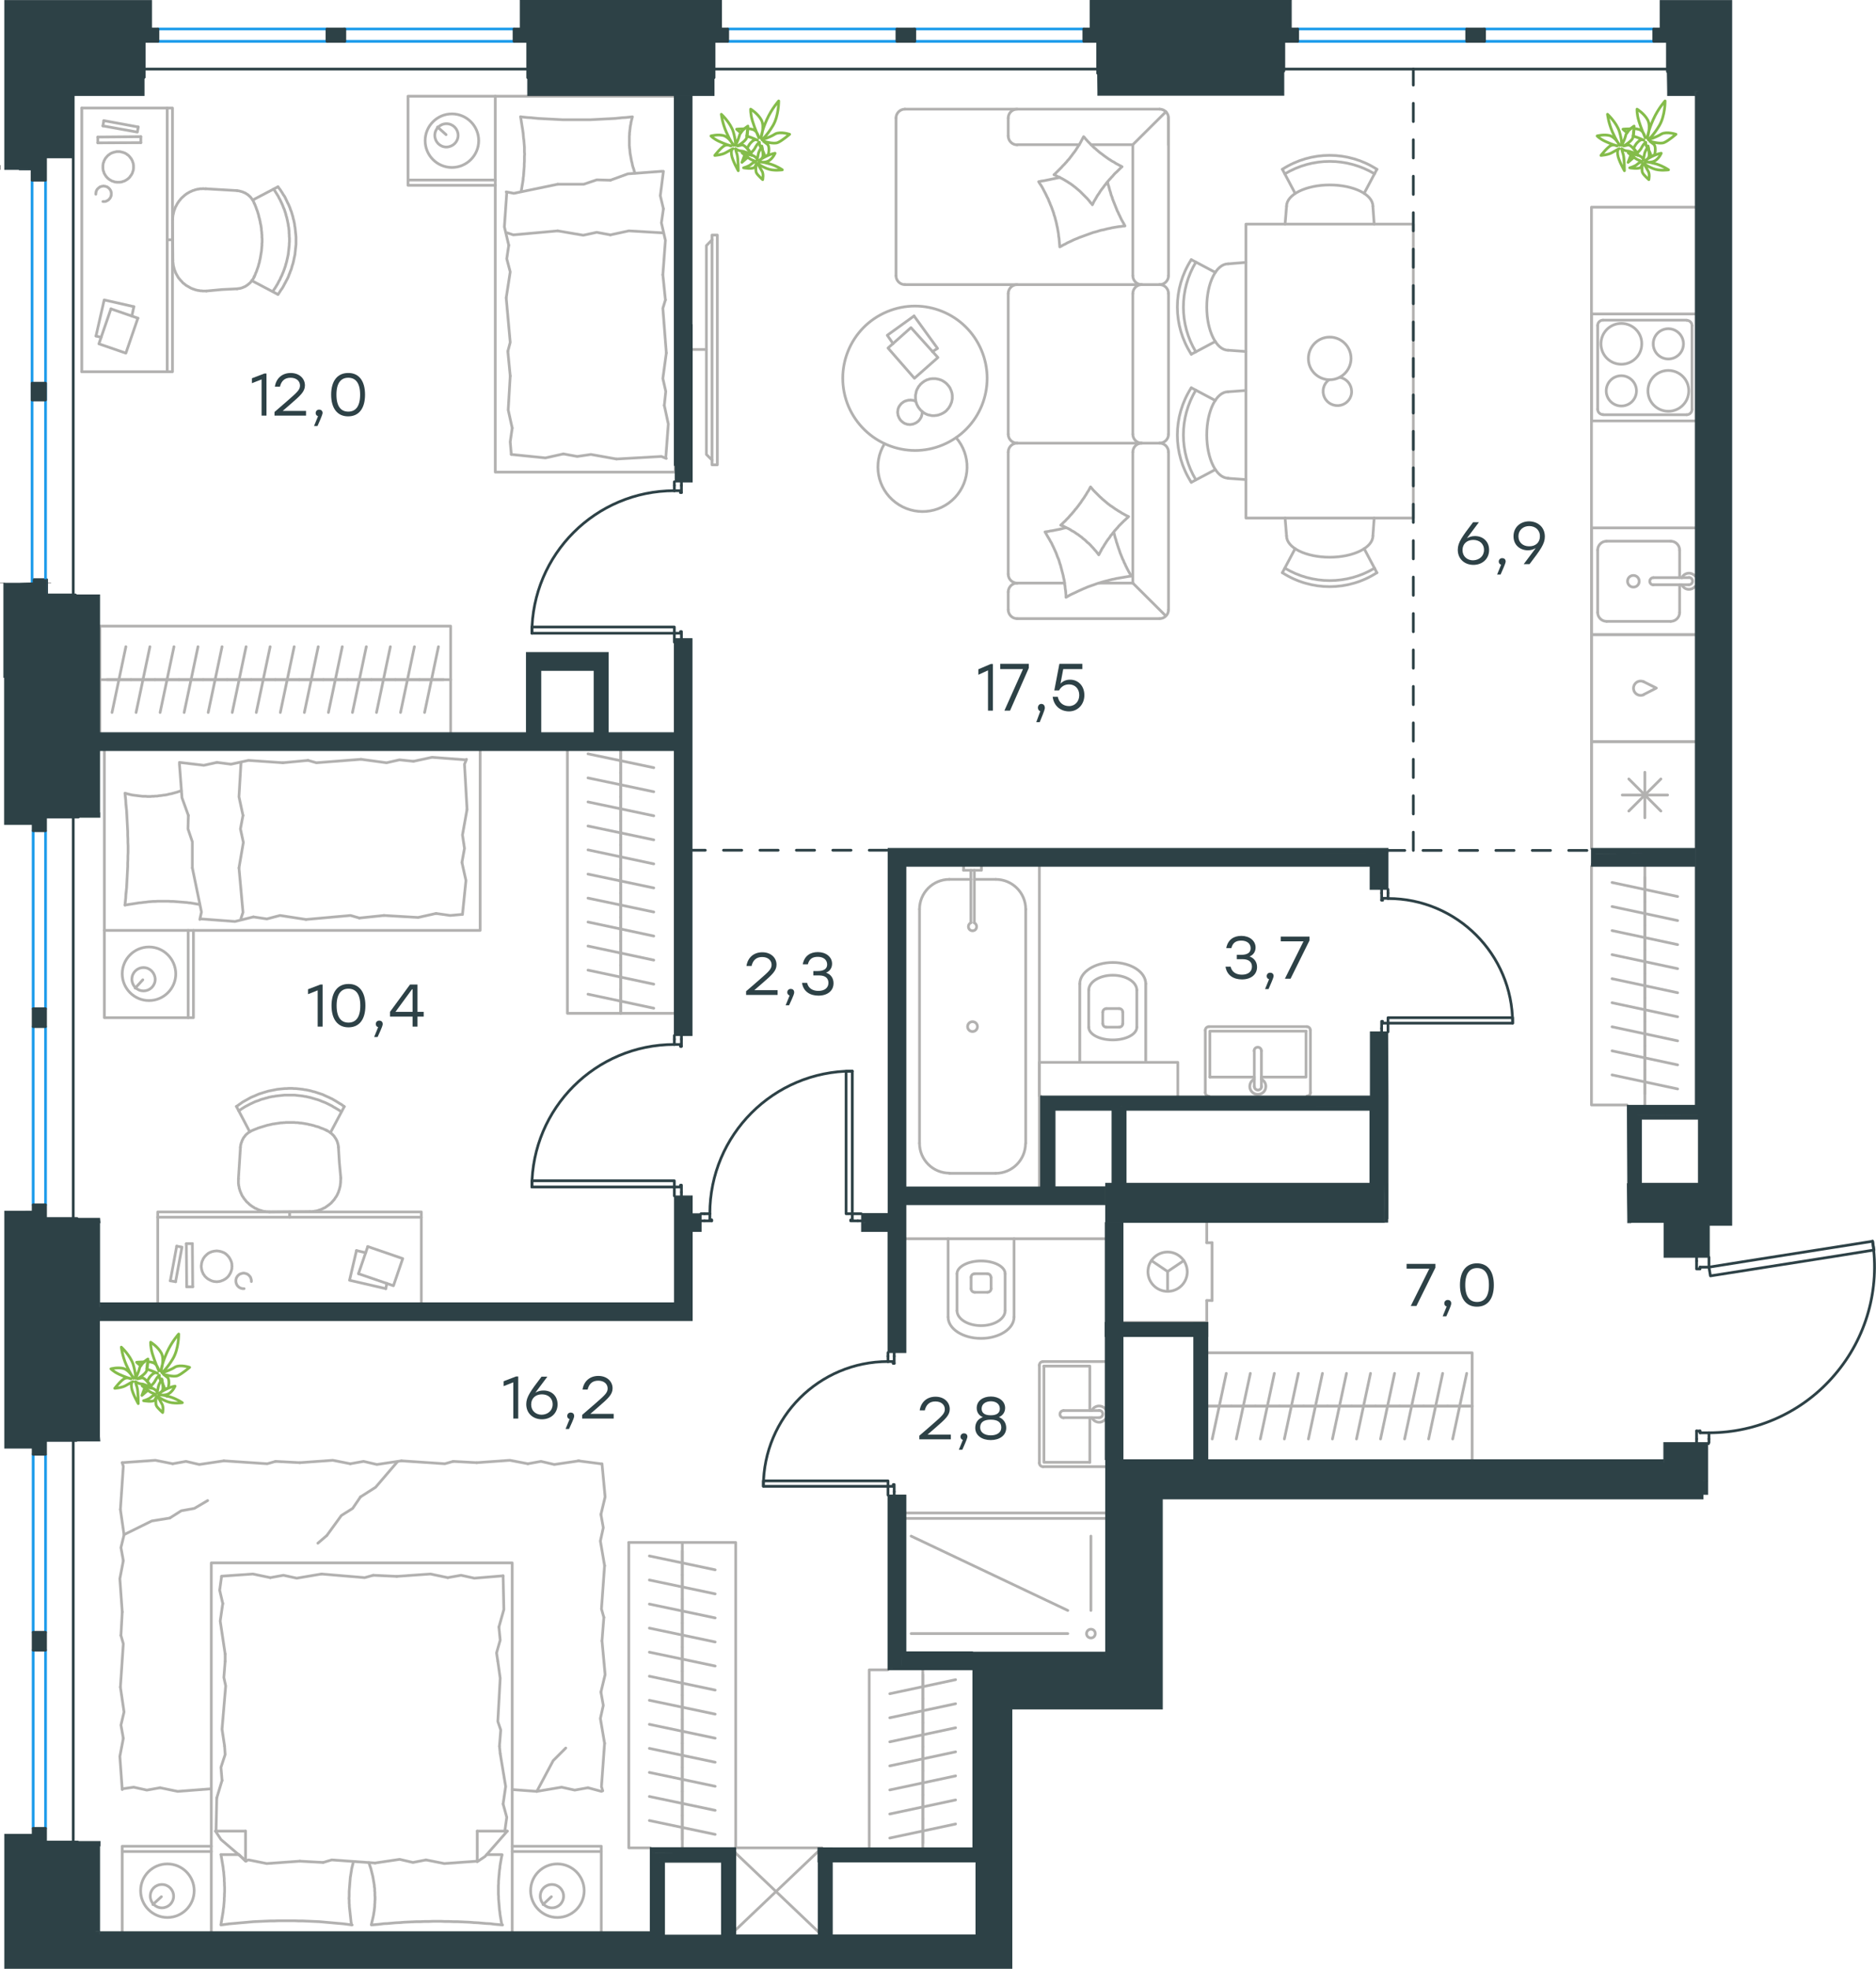 <?xml version="1.0" encoding="utf-8"?>
<!-- Generator: Adobe Illustrator 26.5.0, SVG Export Plug-In . SVG Version: 6.00 Build 0)  -->
<svg version="1.1" id="Слой_1" xmlns="http://www.w3.org/2000/svg" xmlns:xlink="http://www.w3.org/1999/xlink" x="0px" y="0px"
	 viewBox="0 0 1029.9 1080.5" style="enable-background:new 0 0 1029.9 1080.5;" xml:space="preserve">
<style type="text/css">
	.st0{fill:none;stroke:#2D4146;stroke-width:1.5;stroke-linecap:round;stroke-linejoin:round;stroke-miterlimit:22.926;}
	.st1{fill:none;stroke:#B2B1B0;stroke-width:1.5;stroke-linecap:round;stroke-linejoin:round;stroke-miterlimit:22.926;}
	.st2{fill:none;stroke:#3B3A39;stroke-width:0.216;stroke-linecap:round;stroke-linejoin:round;stroke-miterlimit:22.926;}
	.st3{fill:none;stroke:#1D9CEB;stroke-width:1.5;stroke-linecap:round;stroke-linejoin:round;stroke-miterlimit:22.926;}
	.st4{fill-rule:evenodd;clip-rule:evenodd;fill:#2D4146;stroke:#2D4146;stroke-width:0.5;stroke-miterlimit:10;}
	.st5{fill:#2D4146;}
	
		.st6{fill:none;stroke:#2D4146;stroke-width:1.5;stroke-linecap:round;stroke-linejoin:round;stroke-miterlimit:22.926;stroke-dasharray:10;}
	.st7{fill:none;stroke:#84BC4A;stroke-width:1.5;stroke-linecap:round;stroke-linejoin:round;stroke-miterlimit:22.926;}
</style>
<line class="st0" x1="370.2" y1="570.3" x2="370.2" y2="568.3"/>
<polyline class="st0" points="370.2,656.3 370.2,654.3 370.2,651.4 "/>
<line class="st0" x1="370.2" y1="573.2" x2="370.2" y2="570.3"/>
<path class="st0" d="M370.2,573.2c-43.2,0-78.2,35-78.2,78.2"/>
<line class="st0" x1="374.1" y1="570.3" x2="374.1" y2="574.2"/>
<line class="st0" x1="374.1" y1="654.3" x2="374.1" y2="656.3"/>
<line class="st0" x1="370.2" y1="651.4" x2="373.6" y2="651.4"/>
<polyline class="st0" points="374.1,654.3 374.1,650.4 373.6,650.4 373.6,651.4 "/>
<line class="st0" x1="373.6" y1="573.2" x2="373.6" y2="574.2"/>
<line class="st0" x1="374.1" y1="568.3" x2="374.1" y2="570.3"/>
<line class="st0" x1="370.2" y1="573.2" x2="373.6" y2="573.2"/>
<line class="st0" x1="373.6" y1="574.2" x2="374.1" y2="574.2"/>
<polygon class="st0" points="292,651.4 292,648 313.4,648 370.2,648 370.2,651.4 348.7,651.4 "/>
<g>
	<line class="st0" x1="370.2" y1="266.4" x2="370.2" y2="264.4"/>
	<polyline class="st0" points="370.2,352.4 370.2,350.5 370.2,347.5 	"/>
	<line class="st0" x1="370.2" y1="269.3" x2="370.2" y2="266.4"/>
	<path class="st0" d="M370.2,269.3c-43.2,0-78.2,35-78.2,78.2"/>
	<line class="st0" x1="374.1" y1="266.4" x2="374.1" y2="270.3"/>
	<line class="st0" x1="370.2" y1="347.5" x2="373.6" y2="347.5"/>
	<polyline class="st0" points="374.1,350.5 374.1,346.6 373.6,346.6 373.6,347.5 	"/>
	<line class="st0" x1="373.6" y1="269.3" x2="373.6" y2="270.3"/>
	<line class="st0" x1="374.1" y1="264.4" x2="374.1" y2="266.4"/>
	<line class="st0" x1="370.2" y1="269.3" x2="373.6" y2="269.3"/>
	<line class="st0" x1="373.6" y1="270.3" x2="374.1" y2="270.3"/>
	<polygon class="st0" points="292,347.5 292,344.1 313.4,344.1 370.2,344.1 370.2,347.5 348.7,347.5 	"/>
</g>
<line class="st0" x1="386.8" y1="666.1" x2="384.8" y2="666.1"/>
<polyline class="st0" points="472.8,666.1 470.9,666.1 467.9,666.1 "/>
<line class="st0" x1="389.7" y1="666.1" x2="386.8" y2="666.1"/>
<path class="st0" d="M467.9,587.8c-43.2,0-78.2,35-78.2,78.2"/>
<line class="st0" x1="386.8" y1="670" x2="390.7" y2="670"/>
<line class="st0" x1="470.9" y1="670" x2="472.8" y2="670"/>
<line class="st0" x1="467.9" y1="666.1" x2="467.9" y2="669.5"/>
<polyline class="st0" points="470.9,670 467,670 467,669.5 467.9,669.5 "/>
<line class="st0" x1="389.7" y1="669.5" x2="390.7" y2="669.5"/>
<line class="st0" x1="384.8" y1="670" x2="386.8" y2="670"/>
<line class="st0" x1="389.7" y1="666.1" x2="389.7" y2="669.5"/>
<line class="st0" x1="390.7" y1="669.5" x2="390.7" y2="670"/>
<polygon class="st0" points="467.9,644.6 467.9,587.9 464.5,587.9 464.5,609.3 464.5,666.1 467.9,666.1 "/>
<line class="st0" x1="487.5" y1="744.3" x2="487.5" y2="742.3"/>
<polyline class="st0" points="487.5,820.5 487.5,818.6 487.5,815.7 "/>
<line class="st0" x1="487.5" y1="747.2" x2="487.5" y2="744.3"/>
<path class="st0" d="M487.5,747.2c-37.8,0-68.4,30.6-68.4,68.4"/>
<line class="st0" x1="490.9" y1="744.3" x2="490.9" y2="748.2"/>
<line class="st0" x1="490.9" y1="818.6" x2="490.9" y2="820.5"/>
<line class="st0" x1="487.5" y1="815.7" x2="490.4" y2="815.7"/>
<polyline class="st0" points="490.9,818.6 490.9,814.7 490.4,814.7 490.4,815.7 "/>
<line class="st0" x1="490.4" y1="747.2" x2="490.4" y2="748.2"/>
<line class="st0" x1="490.9" y1="742.3" x2="490.9" y2="744.3"/>
<line class="st0" x1="487.5" y1="747.2" x2="490.4" y2="747.2"/>
<line class="st0" x1="490.4" y1="748.2" x2="490.9" y2="748.2"/>
<polygon class="st0" points="419.1,815.7 419.1,812.7 440.5,812.7 487.5,812.7 487.5,815.7 466,815.7 "/>
<line class="st0" x1="762" y1="490.1" x2="762" y2="488.1"/>
<polyline class="st0" points="762,566.3 762,564.4 762,561.5 "/>
<line class="st0" x1="762" y1="493" x2="762" y2="490.1"/>
<path class="st0" d="M830.4,561.5c0-37.8-30.6-68.4-68.4-68.4"/>
<line class="st0" x1="758.5" y1="490.1" x2="758.5" y2="494"/>
<line class="st0" x1="758.5" y1="564.4" x2="758.5" y2="566.3"/>
<line class="st0" x1="762" y1="561.5" x2="759" y2="561.5"/>
<polyline class="st0" points="758.5,564.4 758.5,560.5 759,560.5 759,561.5 "/>
<line class="st0" x1="759" y1="493" x2="759" y2="494"/>
<line class="st0" x1="758.5" y1="488.1" x2="758.5" y2="490.1"/>
<line class="st0" x1="762" y1="493" x2="759" y2="493"/>
<line class="st0" x1="759" y1="494" x2="758.5" y2="494"/>
<polygon class="st0" points="783.5,561.5 830.4,561.5 830.4,558.5 809,558.5 762,558.5 762,561.5 "/>
<line class="st0" x1="938.2" y1="789.7" x2="938.2" y2="791.7"/>
<polyline class="st0" points="938.2,690 938.2,692 938.2,695.4 "/>
<line class="st0" x1="938.2" y1="786.3" x2="938.2" y2="789.7"/>
<path class="st0" d="M938.2,786.3c26.6,0,51.9-11.6,69.1-31.9c17.3-20.2,24.8-47,20.7-73.3"/>
<line class="st0" x1="931.4" y1="789.7" x2="931.4" y2="785.3"/>
<line class="st0" x1="931.4" y1="692" x2="931.4" y2="690"/>
<line class="st0" x1="938.2" y1="695.4" x2="933.3" y2="695.4"/>
<polyline class="st0" points="931.4,692 931.4,696.4 933.3,696.4 933.3,695.4 "/>
<line class="st0" x1="933.3" y1="786.3" x2="933.3" y2="785.3"/>
<line class="st0" x1="931.4" y1="791.7" x2="931.4" y2="789.7"/>
<line class="st0" x1="938.2" y1="786.3" x2="933.3" y2="786.3"/>
<line class="st0" x1="933.3" y1="785.3" x2="931.4" y2="785.3"/>
<polygon class="st0" points="1028,681.2 1028.8,686 1007.6,689.4 939,700.2 938.2,695.4 959.5,692 "/>
<polyline class="st1" points="873.7,465.6 873.7,113.7 930.4,113.7 "/>
<line class="st1" x1="922.1" y1="336.1" x2="922.1" y2="320.9"/>
<path class="st1" d="M896.7,322.2c1.8,0,3.2-1.4,3.2-3.2c0-1.8-1.4-3.2-3.2-3.2c-1.8,0-3.2,1.4-3.2,3.2
	C893.5,320.7,894.9,322.2,896.7,322.2"/>
<path class="st1" d="M907.7,317c-1.1,0-2,0.9-2,2c0,1.1,0.9,2,2,2"/>
<line class="st1" x1="927.2" y1="320.9" x2="907.7" y2="320.9"/>
<path class="st1" d="M927.2,320.9c1.1,0,2-0.9,2-2c0-1.1-0.9-2-2-2"/>
<line class="st1" x1="927.2" y1="317" x2="907.7" y2="317"/>
<path class="st1" d="M923.2,320.9c0.7,1.3,1.9,2.3,3.4,2.5c1.5,0.2,3-0.4,3.9-1.5"/>
<path class="st1" d="M930.6,316.1c-1-1.1-2.5-1.7-3.9-1.5c-1.5,0.2-2.8,1.1-3.4,2.5"/>
<path class="st1" d="M917.2,341c2.7,0,4.9-2.2,4.9-4.9"/>
<path class="st1" d="M922.1,301.9c0-2.7-2.2-4.9-4.9-4.9"/>
<path class="st1" d="M877.1,336.1c0,2.7,2.2,4.9,4.9,4.9"/>
<path class="st1" d="M882,297c-2.7,0-4.9,2.2-4.9,4.9"/>
<line class="st1" x1="917.2" y1="341" x2="882" y2="341"/>
<line class="st1" x1="877.1" y1="336.1" x2="877.1" y2="301.9"/>
<line class="st1" x1="882" y1="297" x2="917.2" y2="297"/>
<line class="st1" x1="922.1" y1="301.9" x2="922.1" y2="317"/>
<polyline class="st1" points="930.4,348.3 873.7,348.3 873.7,289.7 930.4,289.7 "/>
<line class="st1" x1="894.2" y1="445.1" x2="911.8" y2="427.5"/>
<line class="st1" x1="911.8" y1="445.1" x2="894.2" y2="427.5"/>
<line class="st1" x1="890.6" y1="436.3" x2="915.5" y2="436.3"/>
<line class="st1" x1="903" y1="448.8" x2="903" y2="423.8"/>
<polyline class="st1" points="873.7,465.6 873.7,407 930.4,407 "/>
<path class="st1" d="M915.9,203.3c-6.2,0-11.2,5-11.2,11.2c0,6.2,5,11.2,11.2,11.2c6.2,0,11.2-5,11.2-11.2
	C927.2,208.4,922.1,203.3,915.9,203.3"/>
<path class="st1" d="M915.9,180.4c-4.6,0-8.3,3.7-8.3,8.3c0,4.6,3.7,8.3,8.3,8.3c4.6,0,8.3-3.7,8.3-8.3
	C924.2,184.2,920.5,180.4,915.9,180.4"/>
<path class="st1" d="M890.1,177.5c-6.2,0-11.2,5-11.2,11.2c0,6.2,5,11.2,11.2,11.2c6.2,0,11.2-5,11.2-11.2
	C901.4,182.5,896.3,177.5,890.1,177.5"/>
<path class="st1" d="M890.1,206.2c-4.6,0-8.3,3.7-8.3,8.3c0,4.6,3.7,8.3,8.3,8.3c4.6,0,8.3-3.7,8.3-8.3
	C898.4,210,894.7,206.2,890.1,206.2"/>
<path class="st1" d="M928.9,178.7c0-1.6-1.3-2.9-2.9-2.9"/>
<path class="st1" d="M926,227.6c1.6,0,2.9-1.3,2.9-2.9"/>
<path class="st1" d="M880,175.7c-1.6,0-2.9,1.3-2.9,2.9"/>
<path class="st1" d="M877.1,224.6c0,1.6,1.3,2.9,2.9,2.9"/>
<line class="st1" x1="928.9" y1="178.7" x2="928.9" y2="224.6"/>
<line class="st1" x1="880" y1="175.7" x2="926" y2="175.7"/>
<line class="st1" x1="877.1" y1="224.6" x2="877.1" y2="178.7"/>
<line class="st1" x1="926" y1="227.6" x2="880" y2="227.6"/>
<line class="st1" x1="873.7" y1="172.3" x2="930.4" y2="172.3"/>
<polyline class="st1" points="930.4,231 873.7,231 873.7,172.3 "/>
<path class="st1" d="M902.3,374.1c-1.6-0.7-3.6-0.3-4.7,1.2c-1.1,1.4-1.1,3.4,0,4.8c1.1,1.4,3,1.9,4.7,1.2"/>
<polyline class="st1" points="902.3,381.2 909.3,377.6 902.3,374.1 "/>
<polyline class="st1" points="930.4,407 873.7,407 873.7,348.3 930.4,348.3 "/>
<line class="st1" x1="903" y1="481.5" x2="903" y2="494.7"/>
<line class="st1" x1="921" y1="492" x2="885" y2="484.3"/>
<line class="st1" x1="903" y1="494.7" x2="903" y2="507.9"/>
<line class="st1" x1="921" y1="505.2" x2="885" y2="497.5"/>
<line class="st1" x1="903" y1="507.9" x2="903" y2="521.1"/>
<line class="st1" x1="921" y1="518.4" x2="885" y2="510.7"/>
<line class="st1" x1="903" y1="475.4" x2="903" y2="606.4"/>
<line class="st1" x1="903" y1="521.1" x2="903" y2="534.3"/>
<line class="st1" x1="921" y1="531.6" x2="885" y2="523.9"/>
<line class="st1" x1="903" y1="534.3" x2="903" y2="547.5"/>
<line class="st1" x1="921" y1="544.8" x2="885" y2="537.1"/>
<line class="st1" x1="903" y1="547.5" x2="903" y2="560.7"/>
<line class="st1" x1="921" y1="558" x2="885" y2="550.3"/>
<line class="st1" x1="903" y1="560.7" x2="903" y2="573.9"/>
<line class="st1" x1="921" y1="571.2" x2="885" y2="563.5"/>
<line class="st1" x1="903" y1="573.9" x2="903" y2="587.1"/>
<line class="st1" x1="921" y1="584.4" x2="885" y2="576.7"/>
<line class="st1" x1="903" y1="587.1" x2="903" y2="600.3"/>
<line class="st1" x1="921" y1="597.6" x2="885" y2="589.9"/>
<polyline class="st1" points="893.2,606.4 873.7,606.4 873.7,475.4 "/>
<line class="st1" x1="621.9" y1="79.4" x2="599" y2="79.4"/>
<line class="st1" x1="584.4" y1="320" x2="558.4" y2="320"/>
<polygon class="st1" points="578.6,95.9 579.4,96.2 580.1,96.6 580.9,97 581.7,97.3 582.4,97.7 583.2,98.1 583.9,98.5 584.6,98.9 
	585.4,99.4 586.1,99.8 586.8,100.3 587.5,100.7 588.2,101.2 588.9,101.7 589.5,102.2 590.2,102.7 590.9,103.3 591.5,103.8 
	592.2,104.4 592.8,104.9 593.4,105.5 594,106.1 594.6,106.7 595.2,107.3 595.8,107.9 596.4,108.5 597,109.1 597.5,109.7 
	598.1,110.4 598.6,111.1 599.2,111.7 599.7,112.4 600.1,111.6 600.4,110.9 600.8,110.2 601.3,109.4 601.7,108.7 602.1,108 
	602.5,107.3 603,106.6 603.5,105.9 603.9,105.2 604.4,104.5 604.9,103.8 605.4,103.2 605.9,102.5 606.4,101.8 606.9,101.2 
	607.4,100.5 607.9,99.9 608.5,99.2 609,98.6 609.6,98 610.1,97.4 610.7,96.8 611.2,96.2 611.8,95.5 612.4,94.9 613,94.4 613.6,93.8 
	614.2,93.2 614.8,92.6 615.4,92 616,91.5 615.3,91.1 614.5,90.7 613.8,90.3 613,89.9 612.3,89.5 611.6,89 610.8,88.6 610.1,88.2 
	609.4,87.7 608.7,87.3 608,86.8 607.3,86.3 606.6,85.8 605.9,85.3 605.3,84.8 604.6,84.3 603.9,83.8 603.3,83.3 602.6,82.7 
	602,82.2 601.4,81.6 600.7,81.1 600.1,80.5 599.5,79.9 598.9,79.3 598.3,78.7 597.7,78.1 597.1,77.5 596.6,76.9 596,76.3 
	595.5,75.6 594.9,75 594.5,75.7 594.1,76.5 593.7,77.2 593.3,78 592.9,78.7 592.5,79.4 592,80.1 591.6,80.8 591.1,81.5 590.7,82.2 
	590.2,82.9 589.7,83.6 589.2,84.2 588.7,84.9 588.2,85.6 587.7,86.2 587.2,86.9 586.7,87.5 586.1,88.1 585.6,88.8 585,89.4 
	584.5,90 583.9,90.6 583.3,91.2 582.8,91.8 582.2,92.4 581.6,93 581,93.6 580.4,94.2 579.8,94.8 579.2,95.4 "/>
<polyline class="st1" points="581.8,97.4 580.3,97.7 578.9,98 577.4,98.3 576,98.6 574.5,98.9 573.1,99.2 572.3,99.3 571.6,99.4 
	570.9,99.6 570.2,99.7 570.8,100.7 571.5,101.7 572.1,102.7 572.7,103.8 573.2,104.8 573.8,105.9 574.3,106.9 574.8,108 
	575.4,109.1 575.8,110.2 576.3,111.3 576.7,112.4 577.2,113.5 577.6,114.6 578,115.7 578.4,116.8 578.7,118 579.1,119.1 
	579.4,120.3 579.7,121.4 580,122.6 580.2,123.7 580.5,124.9 580.7,126.1 580.9,127.2 581.1,128.4 581.2,129.6 581.4,130.8 
	581.5,131.9 581.6,133.1 581.7,134.3 581.8,135.5 582.8,135 583.8,134.4 584.9,133.9 585.9,133.3 587,132.8 588.1,132.3 
	589.1,131.8 590.2,131.3 591.3,130.9 592.4,130.4 593.5,130 594.6,129.6 595.7,129.2 596.8,128.8 597.9,128.4 599,128 600.1,127.6 
	601.3,127.3 602.4,127 603.6,126.6 604.7,126.3 605.9,126.1 607,125.8 608.2,125.5 609.3,125.3 610.5,125 611.7,124.8 612.9,124.6 
	614,124.4 615.2,124.3 616.4,124.1 617.6,124 617.2,123.2 616.8,122.5 616.4,121.8 616,121.1 615.6,120.4 615.3,119.7 614.9,118.9 
	614.6,118.2 614.2,117.5 613.9,116.7 613.5,116 613.2,115.3 612.9,114.5 612.6,113.8 612.3,113 612,112.3 611.7,111.5 611.4,110.8 
	611.1,110 610.8,109.3 610.6,108.5 610.3,107.7 610,107 609.8,106.2 609.6,105.4 609.3,104.6 609.1,103.9 608.9,103.1 608.7,102.3 
	608.4,101.5 608.2,100.7 608.1,100 "/>
<polyline class="st1" points="585.2,289.6 583.8,289.9 582.4,290.3 580.9,290.6 579.4,290.9 578,291.2 576.5,291.4 575.8,291.6 
	575.1,291.7 574.4,291.8 573.7,291.9 574.3,292.9 574.9,294 575.5,295 576.1,296 576.7,297.1 577.3,298.1 577.8,299.2 578.3,300.2 
	578.8,301.3 579.3,302.4 579.8,303.5 580.2,304.6 580.6,305.7 581.1,306.8 581.5,308 581.8,309.1 582.2,310.2 582.5,311.4 
	582.8,312.5 583.1,313.7 583.4,314.8 583.7,316 583.9,317.1 584.2,318.3 584.4,319.5 584.5,320.6 584.7,321.8 584.8,323 585,324.2 
	585.1,325.4 585.2,326.6 585.2,327.8 586.3,327.2 587.3,326.6 588.3,326.1 589.4,325.6 590.5,325.1 591.5,324.6 592.6,324.1 
	593.7,323.6 594.8,323.1 595.8,322.7 596.9,322.2 598,321.8 599.1,321.4 600.3,321 601.4,320.6 602.5,320.2 603.6,319.9 
	604.8,319.5 605.9,319.2 607,318.9 608.2,318.6 609.3,318.3 610.5,318 611.6,317.8 612.8,317.5 614,317.3 615.1,317.1 616.3,316.9 
	617.5,316.7 618.7,316.5 619.9,316.3 621.1,316.2 620.7,315.5 620.3,314.8 619.9,314.1 619.5,313.4 619.1,312.6 618.7,311.9 
	618.4,311.2 618,310.5 617.7,309.7 617.3,309 617,308.3 616.7,307.5 616.3,306.8 616,306 615.7,305.3 615.4,304.5 615.1,303.8 
	614.8,303 614.6,302.3 614.3,301.5 614,300.7 613.8,300 613.5,299.2 613.3,298.4 613,297.7 612.8,296.9 612.6,296.1 612.3,295.3 
	612.1,294.6 611.9,293.8 611.7,293 611.5,292.2 "/>
<polygon class="st1" points="582.3,288.2 583.1,288.5 583.9,288.8 584.6,289.2 585.4,289.6 586.1,289.9 586.9,290.3 587.6,290.7 
	588.3,291.2 589.1,291.6 589.8,292 590.5,292.5 591.2,293 591.9,293.4 592.5,293.9 593.2,294.4 593.9,294.9 594.5,295.5 595.2,296 
	595.8,296.5 596.4,297.1 597,297.7 597.7,298.2 598.3,298.8 598.9,299.4 599.4,300 600,300.6 600.6,301.3 601.1,301.9 601.7,302.5 
	602.2,303.2 602.7,303.8 603.2,304.5 603.6,303.8 604,303 604.4,302.3 604.8,301.5 605.2,300.8 605.7,300.1 606.1,299.4 
	606.5,298.7 607,298 607.4,297.3 607.9,296.6 608.4,295.9 608.9,295.3 609.4,294.6 609.8,293.9 610.4,293.3 610.9,292.6 611.4,292 
	611.9,291.3 612.5,290.7 613,290.1 613.6,289.5 614.1,288.8 614.7,288.2 615.3,287.6 615.9,287 616.5,286.4 617.1,285.8 
	617.7,285.3 618.3,284.7 619,284.1 619.6,283.5 618.9,283.2 618.1,282.8 617.4,282.4 616.7,282 615.9,281.6 615.2,281.1 
	614.5,280.7 613.8,280.3 613.1,279.8 612.4,279.4 611.7,278.9 611,278.4 610.3,277.9 609.6,277.5 609,277 608.3,276.5 607.6,275.9 
	607,275.4 606.4,274.9 605.7,274.3 605.1,273.8 604.5,273.2 603.9,272.7 603.3,272.1 602.7,271.5 602.1,270.9 601.5,270.3 
	600.9,269.7 600.3,269.1 599.8,268.5 599.2,267.8 598.7,267.2 598.3,267.9 597.9,268.7 597.5,269.4 597,270.1 596.6,270.8 
	596.2,271.5 595.7,272.2 595.3,272.9 594.8,273.6 594.3,274.3 593.8,275 593.4,275.7 592.9,276.3 592.4,277 591.9,277.7 
	591.4,278.3 590.9,279 590.3,279.6 589.8,280.3 589.3,280.9 588.7,281.6 588.2,282.2 587.6,282.8 587.1,283.4 586.5,284.1 
	585.9,284.7 585.3,285.3 584.8,285.9 584.2,286.4 583.6,287 583,287.6 "/>
<line class="st1" x1="621.9" y1="320" x2="639.9" y2="337.9"/>
<polyline class="st1" points="621.9,151.3 621.9,79.4 640.1,61.3 "/>
<line class="st1" x1="621.9" y1="238.3" x2="621.9" y2="161.1"/>
<line class="st1" x1="621.9" y1="320" x2="621.9" y2="248.1"/>
<path class="st1" d="M621.9,151.3c0,2.7,2.2,4.9,4.9,4.9"/>
<path class="st1" d="M626.8,156.2c-2.7,0-4.9,2.2-4.9,4.9"/>
<path class="st1" d="M621.9,238.3c0,2.7,2.2,4.9,4.9,4.9"/>
<path class="st1" d="M626.8,243.2c-2.7,0-4.9,2.2-4.9,4.9"/>
<line class="st1" x1="491.9" y1="151.3" x2="491.9" y2="64.8"/>
<line class="st1" x1="636.6" y1="156.2" x2="496.8" y2="156.2"/>
<line class="st1" x1="558.4" y1="243.2" x2="636.6" y2="243.2"/>
<line class="st1" x1="641.5" y1="151.3" x2="641.5" y2="64.8"/>
<line class="st1" x1="641.5" y1="238.3" x2="641.5" y2="161.1"/>
<line class="st1" x1="553.5" y1="238.3" x2="553.5" y2="161.1"/>
<line class="st1" x1="553.5" y1="315.1" x2="553.5" y2="248.1"/>
<path class="st1" d="M636.6,156.2c2.7,0,4.9-2.2,4.9-4.9"/>
<path class="st1" d="M641.5,161.1c0-2.7-2.2-4.9-4.9-4.9"/>
<path class="st1" d="M636.6,243.2c2.7,0,4.9-2.2,4.9-4.9"/>
<path class="st1" d="M641.5,248.1c0-2.7-2.2-4.9-4.9-4.9"/>
<path class="st1" d="M558.4,156.2c-2.7,0-4.9,2.2-4.9,4.9"/>
<path class="st1" d="M496.8,59.9c-2.7,0-4.9,2.2-4.9,4.9"/>
<path class="st1" d="M491.9,151.3c0,2.7,2.2,4.9,4.9,4.9"/>
<path class="st1" d="M553.5,238.3c0,2.7,2.2,4.9,4.9,4.9"/>
<path class="st1" d="M558.4,243.2c-2.7,0-4.9,2.2-4.9,4.9"/>
<path class="st1" d="M553.5,315.1c0,2.7,2.2,4.9,4.9,4.9"/>
<path class="st1" d="M641.5,64.8c0-2.7-2.2-4.9-4.9-4.9"/>
<path class="st1" d="M558.4,59.9c-2.7,0-4.9,2.2-4.9,4.9"/>
<path class="st1" d="M553.5,74.6c0,2.7,2.2,4.9,4.9,4.9"/>
<path class="st1" d="M636.6,339.5c2.7,0,4.9-2.2,4.9-4.9"/>
<path class="st1" d="M553.5,334.6c0,2.7,2.2,4.9,4.9,4.9"/>
<path class="st1" d="M558.4,320c-2.7,0-4.9,2.2-4.9,4.9"/>
<line class="st1" x1="496.8" y1="59.9" x2="636.6" y2="59.9"/>
<line class="st1" x1="641.5" y1="64.8" x2="641.5" y2="79.4"/>
<line class="st1" x1="592.5" y1="79.4" x2="558.4" y2="79.4"/>
<line class="st1" x1="553.5" y1="74.6" x2="553.5" y2="64.8"/>
<line class="st1" x1="558.4" y1="339.5" x2="636.6" y2="339.5"/>
<line class="st1" x1="641.5" y1="334.6" x2="641.5" y2="248.1"/>
<line class="st1" x1="621.9" y1="320" x2="603.4" y2="320"/>
<line class="st1" x1="553.5" y1="324.8" x2="553.5" y2="334.6"/>
<polyline class="st1" points="502.6,220.2 502.3,220.1 502,219.9 501.7,219.8 501.3,219.7 501,219.7 500.6,219.6 500.2,219.6 
	499.9,219.5 499.5,219.6 499.1,219.6 498.8,219.6 498.4,219.7 498,219.8 497.7,219.9 497.3,220 496.9,220.1 496.6,220.3 
	496.3,220.4 496,220.6 495.7,220.8 495.5,221 495.2,221.2 494.9,221.4 494.7,221.6 494.5,221.9 494.3,222.1 494.1,222.4 
	493.9,222.6 493.7,222.9 493.6,223.2 493.4,223.4 493.3,223.7 493.2,224 493.1,224.3 493,224.6 492.9,225 492.9,225.3 492.9,225.6 
	492.8,225.9 492.8,226.2 492.8,226.6 492.9,226.9 492.9,227.2 493,227.6 493,227.9 493.1,228.2 493.3,228.5 493.4,228.9 
	493.5,229.2 493.7,229.5 493.9,229.8 494,230.1 494.2,230.3 494.4,230.6 494.7,230.9 494.9,231.1 495.1,231.3 495.4,231.5 
	495.6,231.7 495.9,231.9 496.1,232.1 496.4,232.2 496.7,232.4 497,232.5 497.3,232.6 497.6,232.7 497.9,232.8 498.2,232.9 
	498.5,232.9 498.9,232.9 499.2,233 499.5,233 499.8,233 500.1,232.9 500.5,232.9 500.8,232.8 501.1,232.8 501.5,232.7 501.8,232.5 
	502.1,232.4 502.4,232.3 502.6,232.2 502.8,232.1 503.1,231.9 503.3,231.8 503.5,231.6 503.7,231.5 503.9,231.3 504.1,231.2 
	504.3,231 504.4,230.8 504.6,230.6 504.8,230.4 504.9,230.2 505.1,230 505.2,229.8 505.3,229.6 505.4,229.4 505.6,229.2 
	505.7,228.9 505.8,228.7 505.9,228.5 505.9,228.2 506,228 506.1,227.7 506.1,227.5 506.2,227.2 506.2,227 506.3,226.7 506.3,226.5 
	506.3,226.2 506.3,225.9 "/>
<polygon class="st1" points="503.3,221.8 503.2,221.6 503.1,221.4 503.1,221.1 503,220.9 502.9,220.6 502.8,220.4 502.8,220.1 
	502.7,219.9 502.7,219.6 502.7,219.4 502.6,218.9 502.6,218.4 502.6,217.9 502.6,217.4 502.6,216.9 502.7,216.4 502.8,216 
	502.9,215.5 503,215 503.1,214.5 503.3,214.1 503.5,213.6 503.7,213.2 504,212.8 504.2,212.3 504.5,211.9 504.8,211.6 505.1,211.2 
	505.4,210.8 505.8,210.5 506.2,210.1 506.6,209.8 506.8,209.7 507,209.5 507.2,209.4 507.4,209.2 507.6,209.1 507.8,209 508,208.9 
	508.3,208.8 508.5,208.6 508.7,208.5 509,208.4 509.2,208.4 509.5,208.3 509.7,208.2 509.9,208.1 510.2,208.1 510.4,208 
	510.7,207.9 510.9,207.9 511.2,207.9 511.7,207.8 512.2,207.8 512.7,207.8 513.1,207.8 513.6,207.8 514.1,207.9 514.6,208 
	515.1,208.1 515.6,208.2 516,208.4 516.5,208.5 516.9,208.7 517.4,208.9 517.8,209.2 518.2,209.4 518.6,209.7 519,210 519.4,210.3 
	519.8,210.7 520.1,211 520.4,211.4 520.8,211.8 520.9,212 521.1,212.2 521.2,212.4 521.3,212.6 521.5,212.8 521.6,213 521.7,213.3 
	521.8,213.5 521.9,213.7 522,214 522.1,214.2 522.2,214.4 522.3,214.7 522.4,214.9 522.4,215.2 522.5,215.4 522.6,215.6 
	522.6,215.9 522.7,216.1 522.7,216.4 522.8,216.9 522.8,217.4 522.8,217.9 522.8,218.4 522.8,218.9 522.7,219.3 522.6,219.8 
	522.5,220.3 522.4,220.8 522.2,221.2 522,221.7 521.8,222.2 521.6,222.6 521.4,223 521.1,223.4 520.9,223.8 520.6,224.2 
	520.2,224.6 519.9,225 519.6,225.3 519.2,225.7 518.8,226 518.6,226.1 518.4,226.3 518.2,226.4 518,226.5 517.8,226.7 517.5,226.8 
	517.3,226.9 517.1,227 516.9,227.1 516.6,227.3 516.4,227.3 516.1,227.4 515.9,227.5 515.6,227.6 515.4,227.7 515.1,227.8 
	514.9,227.8 514.6,227.9 514.4,227.9 514.1,228 513.9,228 513.6,228 513.1,228.1 512.6,228.1 512.1,228.1 511.6,228.1 511.1,228 
	510.7,227.9 510.2,227.8 509.7,227.7 509.3,227.6 508.8,227.4 508.4,227.2 507.9,227 507.5,226.7 507.1,226.5 506.7,226.2 
	506.3,225.9 506,225.6 505.6,225.3 505.3,224.9 504.9,224.5 504.8,224.3 504.6,224.1 504.5,223.9 504.3,223.7 504.2,223.5 
	504,223.3 503.9,223 503.8,222.8 503.7,222.6 503.5,222.3 503.4,222.1 "/>
<polygon class="st1" points="487.5,191 502,207.6 514.9,196.2 500.1,179.8 "/>
<polyline class="st1" points="511.9,193 514.7,191.2 501.8,173.4 "/>
<polyline class="st1" points="501.8,173.4 487.1,184 490.3,188.6 "/>
<path class="st1" d="M485.6,243.5c-6.6,10.7-4,24.6,6,32.2c10,7.6,24.1,6.5,32.7-2.7c8.6-9.2,8.8-23.3,0.6-32.8"/>
<path class="st1" d="M517.7,244.1c20.2-8.5,29.6-31.7,21.1-51.9c-8.5-20.2-31.7-29.6-51.9-21.1c-20.2,8.5-29.6,31.7-21.1,51.9
	C474.4,243.1,497.6,252.6,517.7,244.1"/>
<path class="st1" d="M542.1,709.2c1.1,0,2-0.9,2-2"/>
<path class="st1" d="M533.1,707.2c0,1.1,0.9,2,2,2"/>
<path class="st1" d="M544,701c0-1.1-0.9-2-2-2"/>
<path class="st1" d="M535.1,699c-1.1,0-2,0.9-2,2"/>
<line class="st1" x1="544.1" y1="701" x2="544.1" y2="707.2"/>
<line class="st1" x1="542.1" y1="709.2" x2="535.1" y2="709.2"/>
<line class="st1" x1="533.1" y1="707.2" x2="533.1" y2="701"/>
<line class="st1" x1="535.1" y1="699" x2="542.1" y2="699"/>
<path class="st1" d="M551.8,699c0-3.9-5.9-7-13.2-7c-7.3,0-13.2,3.2-13.2,7"/>
<line class="st1" x1="551.8" y1="719.3" x2="551.8" y2="699"/>
<path class="st1" d="M525.4,719.3c0,4.5,5.9,8.2,13.2,8.2c7.3,0,13.2-3.7,13.2-8.2"/>
<line class="st1" x1="525.4" y1="719.3" x2="525.4" y2="699"/>
<path class="st1" d="M520.5,722.8c0,6.5,8.1,11.7,18.1,11.7c10,0,18.1-5.3,18.1-11.7"/>
<line class="st1" x1="556.7" y1="722.8" x2="556.7" y2="679.8"/>
<line class="st1" x1="520.5" y1="722.8" x2="520.5" y2="679.8"/>
<line class="st1" x1="606.8" y1="679.8" x2="497.3" y2="679.8"/>
<line class="st1" x1="598.3" y1="778" x2="598.3" y2="802.5"/>
<polyline class="st1" points="598.3,774.1 598.3,749.7 573.1,749.7 "/>
<polyline class="st1" points="573.1,749.7 573.1,802.5 598.3,802.5 "/>
<path class="st1" d="M570.6,802.9c0,1.1,0.9,2,2,2"/>
<path class="st1" d="M572.6,747.2c-1.1,0-2,0.9-2,2"/>
<path class="st1" d="M583.9,774.1c-1.1,0-2,0.9-2,2c0,1.1,0.9,2,2,2"/>
<line class="st1" x1="603.4" y1="778" x2="583.9" y2="778"/>
<path class="st1" d="M603.4,778c1.1,0,2-0.9,2-2c0-1.1-0.9-2-2-2"/>
<line class="st1" x1="603.4" y1="774.1" x2="583.9" y2="774.1"/>
<path class="st1" d="M599.4,778c0.7,1.4,2,2.3,3.5,2.5c1.5,0.2,3-0.5,4-1.7"/>
<path class="st1" d="M606.9,773.3c-0.9-1.2-2.4-1.8-4-1.7c-1.5,0.2-2.9,1.1-3.5,2.5"/>
<line class="st1" x1="606.8" y1="804.9" x2="572.6" y2="804.9"/>
<line class="st1" x1="570.6" y1="802.9" x2="570.6" y2="749.2"/>
<line class="st1" x1="572.6" y1="747.2" x2="606.8" y2="747.2"/>
<line class="st1" x1="340.8" y1="410.9" x2="340.8" y2="424.1"/>
<line class="st1" x1="358.9" y1="421.3" x2="322.8" y2="413.7"/>
<line class="st1" x1="340.8" y1="424.1" x2="340.8" y2="437.3"/>
<line class="st1" x1="358.9" y1="434.5" x2="322.8" y2="426.9"/>
<line class="st1" x1="340.8" y1="437.3" x2="340.8" y2="450.5"/>
<line class="st1" x1="358.9" y1="447.7" x2="322.8" y2="440.1"/>
<line class="st1" x1="340.8" y1="450.5" x2="340.8" y2="463.7"/>
<line class="st1" x1="358.9" y1="460.9" x2="322.8" y2="453.3"/>
<line class="st1" x1="340.8" y1="463.7" x2="340.8" y2="476.9"/>
<line class="st1" x1="358.9" y1="474.1" x2="322.8" y2="466.4"/>
<line class="st1" x1="340.8" y1="410.9" x2="340.8" y2="556.1"/>
<line class="st1" x1="340.8" y1="476.9" x2="340.8" y2="490.1"/>
<line class="st1" x1="358.9" y1="487.3" x2="322.8" y2="479.7"/>
<line class="st1" x1="340.8" y1="490.1" x2="340.8" y2="503.3"/>
<line class="st1" x1="358.9" y1="500.5" x2="322.8" y2="492.9"/>
<line class="st1" x1="340.8" y1="503.3" x2="340.8" y2="516.5"/>
<line class="st1" x1="358.9" y1="513.7" x2="322.8" y2="506"/>
<line class="st1" x1="340.8" y1="516.5" x2="340.8" y2="529.7"/>
<line class="st1" x1="358.9" y1="526.9" x2="322.8" y2="519.2"/>
<line class="st1" x1="340.8" y1="529.7" x2="340.8" y2="542.9"/>
<line class="st1" x1="358.9" y1="540.1" x2="322.8" y2="532.4"/>
<line class="st1" x1="340.8" y1="542.9" x2="340.8" y2="556.1"/>
<line class="st1" x1="358.9" y1="553.3" x2="322.8" y2="545.6"/>
<polyline class="st1" points="370.2,556.1 311.5,556.1 311.5,410.9 "/>
<line class="st1" x1="334" y1="410.9" x2="370.2" y2="410.9"/>
<g>
	<line class="st1" x1="159" y1="668" x2="159" y2="665.1"/>
	<polygon class="st1" points="119,703.4 118.5,703.4 118.1,703.3 117.7,703.3 117.2,703.2 116.8,703.1 116.4,703 116,702.8 
		115.7,702.7 115.3,702.5 114.9,702.3 114.6,702.1 114.2,701.9 113.9,701.7 113.6,701.4 113.3,701.2 113,700.9 112.7,700.6 
		112.4,700.3 112.2,700 112,699.6 111.7,699.3 111.5,699 111.4,698.6 111.2,698.2 111,697.8 110.9,697.4 110.8,697 110.7,696.6 
		110.6,696.2 110.6,695.8 110.5,695.4 110.5,694.9 110.5,694.5 110.6,694.1 110.6,693.7 110.7,693.2 110.8,692.8 110.9,692.4 
		111,692 111.2,691.7 111.4,691.3 111.5,690.9 111.7,690.6 112,690.2 112.2,689.9 112.4,689.6 112.7,689.3 113,689 113.3,688.7 
		113.6,688.4 113.9,688.2 114.2,687.9 114.6,687.7 114.9,687.5 115.3,687.3 115.7,687.2 116,687 116.4,686.9 116.8,686.8 
		117.2,686.7 117.7,686.6 118.1,686.6 118.5,686.5 119,686.5 119.4,686.5 119.8,686.6 120.2,686.6 120.6,686.7 121.1,686.8 
		121.4,686.9 121.8,687 122.2,687.2 122.6,687.3 123,687.5 123.3,687.7 123.7,687.9 124,688.2 124.3,688.4 124.6,688.7 124.9,689 
		125.2,689.3 125.4,689.6 125.7,689.9 125.9,690.2 126.1,690.6 126.3,690.9 126.5,691.3 126.7,691.7 126.8,692 127,692.4 
		127.1,692.8 127.2,693.2 127.3,693.7 127.3,694.1 127.3,694.5 127.4,694.9 127.3,695.4 127.3,695.8 127.3,696.2 127.2,696.6 
		127.1,697 127,697.4 126.8,697.8 126.7,698.2 126.5,698.6 126.3,699 126.1,699.3 125.9,699.6 125.7,700 125.4,700.3 125.2,700.6 
		124.9,700.9 124.6,701.2 124.3,701.4 124,701.7 123.7,701.9 123.3,702.1 123,702.3 122.6,702.5 122.2,702.7 121.8,702.8 121.4,703 
		121.1,703.1 120.6,703.2 120.2,703.3 119.8,703.3 119.4,703.4 	"/>
	<polyline class="st1" points="134,707.2 133.7,707.2 133.5,707.2 133.3,707.2 133.1,707.2 132.9,707.1 132.7,707.1 132.5,707 
		132.3,707 132.1,706.9 131.9,706.8 131.7,706.7 131.5,706.6 131.3,706.5 131.2,706.4 131,706.3 130.9,706.1 130.7,706 130.6,705.8 
		130.4,705.7 130.3,705.5 130.2,705.4 130.1,705.2 130,705 129.9,704.8 129.8,704.6 129.7,704.4 129.7,704.2 129.6,704 129.6,703.8 
		129.5,703.6 129.5,703.4 129.5,703.2 129.5,703 129.5,702.8 129.5,702.5 129.5,702.3 129.6,702.1 129.6,701.9 129.7,701.7 
		129.7,701.5 129.8,701.3 129.9,701.1 130,700.9 130.1,700.8 130.2,700.6 130.3,700.4 130.4,700.3 130.6,700.1 130.7,700 
		130.9,699.8 131,699.7 131.2,699.6 131.3,699.4 131.5,699.3 131.7,699.2 131.9,699.1 132.1,699.1 132.3,699 132.5,698.9 
		132.7,698.9 132.9,698.8 133.1,698.8 133.3,698.7 133.5,698.7 133.7,698.7 133.9,698.7 134.2,698.7 134.4,698.8 134.6,698.8 
		134.8,698.9 135,698.9 135.2,699 135.4,699.1 135.6,699.1 135.7,699.2 135.9,699.3 136.1,699.4 136.3,699.6 136.4,699.7 
		136.6,699.8 136.7,700 136.9,700.1 137,700.3 137.1,700.4 137.3,700.6 137.4,700.8 137.5,700.9 137.6,701.1 137.6,701.3 
		137.7,701.5 137.8,701.7 137.8,701.9 137.9,702.1 137.9,702.3 138,702.5 138,702.8 138,703 138,703.3 	"/>
	<polyline class="st1" points="96.4,703.4 99.9,684.4 97,683.9 	"/>
	<line class="st1" x1="196.8" y1="699" x2="201.9" y2="684.1"/>
	<line class="st1" x1="97" y1="683.9" x2="93.5" y2="702.9"/>
	<line class="st1" x1="105.6" y1="682.5" x2="102.3" y2="682.5"/>
	<line class="st1" x1="93.5" y1="702.9" x2="96.4" y2="703.4"/>
	<line class="st1" x1="102.3" y1="682.5" x2="102.5" y2="706.2"/>
	<line class="st1" x1="195.7" y1="686.3" x2="200.8" y2="687.5"/>
	<polyline class="st1" points="201.9,684.1 221.1,690.7 216,705.6 196.8,699 	"/>
	<line class="st1" x1="105.8" y1="706.2" x2="105.6" y2="682.5"/>
	<polyline class="st1" points="211.8,707.2 191.9,702.6 195.7,686.3 	"/>
	<line class="st1" x1="102.5" y1="706.2" x2="105.8" y2="706.2"/>
	<line class="st1" x1="212.4" y1="704.3" x2="211.8" y2="707.2"/>
	<line class="st1" x1="86.6" y1="668" x2="231.3" y2="668"/>
	<polyline class="st1" points="231.3,715 231.3,665.1 86.6,665.1 86.6,715 	"/>
	<polyline class="st1" points="132,629.7 132,629.3 132.1,628.9 132.1,628.5 132.2,628.1 132.3,627.8 132.4,627.4 132.5,627 
		132.7,626.7 132.8,626.3 132.9,625.9 133.1,625.6 133.3,625.3 133.4,624.9 133.6,624.6 133.8,624.3 134,624 134.3,623.7 
		134.5,623.4 134.7,623.1 135,622.8 135.2,622.6 135.5,622.3 135.8,622.1 136.1,621.8 136.4,621.6 136.7,621.4 137,621.2 137.4,621 
		137.7,620.8 138.1,620.6 138.4,620.4 138.8,620.3 	"/>
	<polyline class="st1" points="179.1,620.2 179.4,620.4 179.8,620.6 180.1,620.8 180.5,621 180.8,621.2 181.1,621.4 181.4,621.6 
		181.8,621.9 182,622.1 182.3,622.4 182.6,622.7 182.9,622.9 183.1,623.2 183.4,623.5 183.6,623.8 183.8,624.1 184,624.4 
		184.2,624.7 184.4,625 184.6,625.4 184.8,625.7 184.9,626 185.1,626.4 185.2,626.7 185.3,627.1 185.4,627.4 185.5,627.8 
		185.6,628.2 185.7,628.5 185.7,628.9 185.8,629.3 185.8,629.6 	"/>
	<polyline class="st1" points="187.1,646.5 187,648.2 187,648.6 187,649 186.9,649.4 186.9,649.9 186.8,650.3 186.8,650.7 
		186.7,651.1 186.6,651.5 186.5,651.9 186.4,652.3 186.3,652.7 186.2,653.1 186,653.5 185.9,653.9 185.8,654.3 185.6,654.7 
		185.4,655 185.3,655.4 185.1,655.8 184.9,656.1 184.7,656.5 184.5,656.8 184.2,657.2 184,657.5 183.8,657.8 183.6,658.2 
		183.3,658.5 183,658.8 182.8,659.1 182.5,659.4 182.2,659.7 182,660 181.7,660.3 181.4,660.5 181.1,660.8 180.8,661 180.5,661.3 
		180.1,661.5 179.8,661.8 179.5,662 179.1,662.2 178.8,662.5 178.5,662.7 178.1,662.9 177.7,663 177.4,663.2 177,663.4 176.6,663.6 
		176.3,663.7 175.9,663.9 175.5,664 175.1,664.1 174.7,664.3 174.3,664.4 173.9,664.5 173.5,664.6 173.1,664.6 172.7,664.7 
		172.3,664.8 171.8,664.8 171.4,664.9 171,664.9 170.6,664.9 170.1,664.9 	"/>
	<polyline class="st1" points="129.8,607.2 130.7,606.6 131.5,606 132.4,605.4 133.2,604.8 134.1,604.3 135,603.8 135.9,603.3 
		136.8,602.8 137.7,602.3 138.6,601.9 139.6,601.5 140.5,601.1 141.4,600.7 142.4,600.3 143.4,600 144.3,599.7 145.3,599.4 
		146.3,599.1 147.3,598.8 148.3,598.6 149.3,598.4 150.3,598.2 151.3,598 152.3,597.8 153.3,597.7 154.3,597.6 155.3,597.5 
		156.4,597.4 157.4,597.4 158.4,597.3 159.4,597.3 160.5,597.3 161.4,597.4 162.4,597.4 163.3,597.5 164.3,597.6 165.2,597.7 
		166.2,597.8 167.1,598 168,598.1 169,598.3 169.9,598.5 170.8,598.7 171.7,599 172.7,599.2 173.6,599.5 174.5,599.8 175.4,600.1 
		176.3,600.4 177.2,600.7 178,601.1 178.9,601.5 179.8,601.9 180.7,602.3 181.5,602.7 182.4,603.1 183.2,603.6 184.1,604.1 
		184.9,604.6 185.7,605.1 186.5,605.6 187.4,606.1 188.2,606.7 189,607.3 	"/>
	<polyline class="st1" points="139.1,620.1 139.7,619.9 140.4,619.6 141,619.4 141.6,619.1 142.3,618.9 142.9,618.7 143.6,618.5 
		144.2,618.3 144.9,618.1 145.5,617.9 146.2,617.7 146.8,617.5 147.5,617.4 148.2,617.2 148.8,617.1 149.5,616.9 150.2,616.8 
		150.9,616.7 151.5,616.6 152.2,616.5 152.9,616.4 153.5,616.3 154.2,616.2 154.9,616.2 155.6,616.1 156.3,616.1 156.9,616 
		157.6,616 158.3,616 159,616 159.7,616 160.3,616 161,616 161.6,616 162.2,616.1 162.8,616.1 163.4,616.1 164,616.2 164.7,616.3 
		165.3,616.3 165.9,616.4 166.5,616.5 167.1,616.6 167.7,616.7 168.3,616.8 168.9,616.9 169.5,617.1 170.1,617.2 170.7,617.3 
		171.3,617.5 171.9,617.6 172.5,617.8 173.1,618 173.7,618.2 174.3,618.3 174.9,618.5 175.4,618.7 176,619 176.6,619.2 177.2,619.4 
		177.7,619.6 178.3,619.9 178.8,620.1 179.4,620.4 	"/>
	<polyline class="st1" points="131.1,609.6 131.9,609.1 132.7,608.5 133.5,608 134.3,607.5 135.2,607 136,606.6 136.9,606.1 
		137.7,605.7 138.6,605.3 139.4,604.9 140.3,604.5 141.2,604.2 142.1,603.9 143,603.5 143.9,603.2 144.8,603 145.7,602.7 
		146.6,602.5 147.5,602.2 148.5,602 149.4,601.8 150.4,601.7 151.3,601.5 152.3,601.4 153.2,601.3 154.2,601.2 155.1,601.1 
		156.1,601 157.1,601 158.1,601 159.1,601 160,601 160.9,601 161.8,601 162.7,601.1 163.6,601.2 164.5,601.3 165.4,601.4 
		166.3,601.5 167.2,601.7 168.1,601.8 168.9,602 169.8,602.2 170.7,602.4 171.6,602.7 172.4,602.9 173.3,603.2 174.1,603.4 
		175,603.7 175.8,604 176.7,604.4 177.5,604.7 178.3,605 179.2,605.4 180,605.8 180.8,606.2 181.6,606.6 182.4,607 183.1,607.5 
		183.9,607.9 184.7,608.4 185.4,608.8 186.2,609.3 186.9,609.8 	"/>
	<polyline class="st1" points="148,665.1 147.5,665.1 147.1,665 146.7,665 146.2,665 145.8,664.9 145.4,664.8 144.9,664.8 
		144.5,664.7 144.1,664.6 143.7,664.5 143.3,664.3 142.8,664.2 142.4,664.1 142,663.9 141.6,663.8 141.3,663.6 140.9,663.4 
		140.5,663.2 140.1,663.1 139.7,662.9 139.4,662.6 139,662.4 138.7,662.2 138.3,662 138,661.7 137.6,661.5 137.3,661.2 137,661 
		136.7,660.7 136.4,660.4 136.1,660.1 135.8,659.9 135.5,659.6 135.2,659.3 134.9,658.9 134.7,658.6 134.4,658.3 134.2,658 
		133.9,657.7 133.7,657.3 133.5,657 133.2,656.6 133,656.3 132.8,655.9 132.6,655.5 132.5,655.2 132.3,654.8 132.1,654.4 132,654 
		131.8,653.6 131.7,653.3 131.6,652.9 131.5,652.5 131.3,652.1 131.3,651.7 131.2,651.2 131.1,650.8 131,650.4 131,650 130.9,649.6 
		130.9,649.1 130.9,648.7 130.9,648.3 130.9,647.9 130.9,646.9 	"/>
	<line class="st1" x1="189" y1="607.3" x2="181.4" y2="621.6"/>
	<line class="st1" x1="129.8" y1="607.2" x2="137.1" y2="621.1"/>
	<line class="st1" x1="130.9" y1="646.9" x2="132" y2="629.7"/>
	<polyline class="st1" points="187.1,646.5 186.3,637.9 185.8,629.6 	"/>
	<line class="st1" x1="148" y1="665.1" x2="170.1" y2="664.9"/>
</g>
<g>
	<polyline class="st1" points="68.6,496.7 69.8,496.5 71.1,496.3 72.4,496.1 73.7,495.9 75,495.7 76.2,495.5 77.5,495.4 78.8,495.2 
		80.1,495.1 81.4,494.9 82.7,494.8 84,494.7 85.3,494.7 86.5,494.6 87.8,494.6 89.1,494.6 89.9,494.6 91.2,494.6 92.5,494.6 
		93.8,494.7 95.1,494.7 96.4,494.8 97.7,494.9 98.9,495 100.2,495.1 101.4,495.2 102.7,495.3 103.9,495.5 104.5,495.5 105.1,495.6 
		105.7,495.7 106.3,495.8 106.8,495.9 107.4,496 108,496.1 108.5,496.2 109.1,496.3 109.6,496.4 	"/>
	<polyline class="st1" points="99.5,434 98.4,434.3 97.3,434.7 96.2,435 95.1,435.3 94,435.6 92.9,435.8 91.8,436.1 90.7,436.3 
		89.6,436.4 88.5,436.6 87.3,436.7 86.2,436.9 85.7,436.9 85.1,436.9 84.5,437 84,437 83.4,437 82.8,437.1 82.3,437.1 81.7,437.1 
		80.8,437.1 80,437 79.2,437 78.3,437 77.5,436.9 76.7,436.8 75.8,436.7 75,436.6 74.2,436.5 73.4,436.4 72.6,436.3 71.7,436.1 
		70.9,435.9 70.1,435.7 69.4,435.5 68.6,435.3 68.8,437.2 69,439.1 69.1,441 69.3,443 69.5,444.9 69.6,446.8 69.7,448.7 69.8,450.6 
		69.9,452.5 70,454.4 70.1,456.4 70.1,458.3 70.2,460.2 70.2,462.2 70.3,464.1 70.3,466 70.3,467.9 70.2,469.9 70.2,471.8 
		70.1,473.7 70.1,475.6 70,477.5 69.9,479.5 69.8,481.4 69.7,483.3 69.6,485.2 69.5,487.2 69.3,489.1 69.1,491 69,492.9 68.8,494.8 
		68.6,496.7 	"/>
	<polyline class="st1" points="103.4,447.5 99.9,437.8 98.5,419.2 	"/>
	<polyline class="st1" points="109.7,504.6 110.6,500.5 105.6,476.3 	"/>
	<polyline class="st1" points="105.6,476.3 105.6,462 103.2,454.9 103.4,447.5 	"/>
	<polyline class="st1" points="98.5,418.4 111.9,420 119.1,418.4 	"/>
	<polyline class="st1" points="253.6,473.3 255.8,483.2 253.9,501.8 	"/>
	<polyline class="st1" points="256.1,416.7 255,419.4 256.4,444.2 	"/>
	<polyline class="st1" points="256.4,444.2 253.9,458.2 255,465.6 253.6,473.3 	"/>
	<polyline class="st1" points="239.4,501.3 229.5,503.5 210.8,502.4 	"/>
	<polyline class="st1" points="253.9,501.8 247.1,502.4 239.4,501.3 	"/>
	<polyline class="st1" points="139.1,503.2 129,505.7 110.3,504.3 	"/>
	<polyline class="st1" points="197.3,503.8 192.4,502.4 168,504.6 	"/>
	<polyline class="st1" points="168,504.6 153.7,502.4 146.5,504.3 139.1,503.2 	"/>
	<line class="st1" x1="210.8" y1="502.4" x2="197.3" y2="503.8"/>
	<polyline class="st1" points="119.1,418.4 126.8,419.4 136.4,417.3 155.3,418.6 	"/>
	<polyline class="st1" points="227,417.8 237.2,415.6 255.8,417 	"/>
	<polyline class="st1" points="169.1,417.3 173.7,418.6 198.2,416.7 	"/>
	<polyline class="st1" points="198.2,416.7 212.2,418.6 219.3,417 227,417.8 	"/>
	<line class="st1" x1="155.3" y1="418.6" x2="169.1" y2="417.3"/>
	<polyline class="st1" points="133.4,447.5 131.2,437.3 132.3,418.6 	"/>
	<polyline class="st1" points="132.3,504 133.4,500.7 131.2,476.3 	"/>
	<polyline class="st1" points="131.2,476.3 133.6,462.3 132,454.9 133.4,447.5 	"/>
	<line class="st1" x1="78.4" y1="537.7" x2="74.2" y2="542.3"/>
	<path class="st1" d="M78.8,531c-3.5,0-6.4,2.8-6.4,6.4c0,3.5,2.8,6.4,6.4,6.4c3.5,0,6.4-2.8,6.4-6.4C85.1,533.9,82.3,531,78.8,531"
		/>
	<polyline class="st1" points="263.6,411.9 263.6,510.6 57.3,510.6 57.3,411.9 	"/>
	<path class="st1" d="M81.8,519.7c-8.1,0-14.7,6.6-14.7,14.7c0,8.1,6.6,14.7,14.7,14.7c8.1,0,14.7-6.6,14.7-14.7
		C96.4,526.3,89.9,519.7,81.8,519.7"/>
	<line class="st1" x1="103.3" y1="558.5" x2="103.3" y2="510.6"/>
	<polyline class="st1" points="57.3,510.6 57.3,558.5 106.2,558.5 106.2,510.6 	"/>
</g>
<line class="st1" x1="118.6" y1="1004.9" x2="119" y2="986.7"/>
<polyline class="st1" points="68.1,842.2 83.3,834.7 93.2,833.1 "/>
<polyline class="st1" points="93.2,833.1 99.5,829.1 106.7,827.8 114,823.5 "/>
<polyline class="st1" points="294.7,983.1 303.7,966.2 310.6,959.3 "/>
<polyline class="st1" points="218.1,802.3 206.2,816.2 197.9,821.5 "/>
<line class="st1" x1="179.4" y1="842.7" x2="174.5" y2="846.9"/>
<polyline class="st1" points="197.9,821.5 193.6,827.8 187.4,831.7 179.4,842.7 "/>
<line class="st1" x1="330.2" y1="983.1" x2="322.8" y2="981.1"/>
<line class="st1" x1="294.7" y1="983.1" x2="281.2" y2="982.1"/>
<polyline class="st1" points="322.8,981.1 315.5,982.4 308.3,980.8 294.7,983.1 "/>
<polyline class="st1" points="330.5,900.5 332.2,919 329.9,928.6 "/>
<polyline class="st1" points="331.9,956.7 330.2,980.5 330.9,982.8 "/>
<polyline class="st1" points="329.9,928.6 331.2,935.9 329.6,943.1 331.9,956.7 "/>
<polyline class="st1" points="330.5,803.4 332.2,821.5 329.9,831.1 "/>
<polyline class="st1" points="331.9,859.2 330.2,883 331.5,887.6 "/>
<polyline class="st1" points="329.9,831.1 331.2,838.4 329.6,845.7 331.9,859.2 "/>
<line class="st1" x1="331.5" y1="887.6" x2="330.5" y2="900.5"/>
<polyline class="st1" points="261.7,802.7 279.9,801.4 289.8,803.3 "/>
<polyline class="st1" points="289.8,803.3 297,802 304.3,803.7 317.9,801.7 "/>
<line class="st1" x1="317.4" y1="801.7" x2="330.5" y2="803.4"/>
<polyline class="st1" points="164.6,802.7 182.7,801.4 192.3,803.3 "/>
<polyline class="st1" points="220.4,801.7 244.2,803.3 248.8,802 "/>
<polyline class="st1" points="192.3,803.3 199.6,802 206.9,803.7 220.4,801.7 "/>
<line class="st1" x1="248.8" y1="802" x2="261.7" y2="802.7"/>
<polyline class="st1" points="67.1,802.7 85.3,801.4 94.8,803.3 "/>
<polyline class="st1" points="122.9,801.7 146.7,803.3 151.3,802 "/>
<polyline class="st1" points="94.8,803.3 102.1,802 109.4,803.7 122.9,801.7 "/>
<line class="st1" x1="151.3" y1="802" x2="164.6" y2="802.7"/>
<polyline class="st1" points="67.1,884.6 65.8,866.4 67.7,856.5 "/>
<polyline class="st1" points="66.1,828.4 67.7,804.7 67.1,802.7 "/>
<polyline class="st1" points="67.7,856.5 66.4,849.3 68.1,842.3 66.1,828.4 "/>
<polyline class="st1" points="67.1,982.1 65.8,963.9 67.7,954 "/>
<polyline class="st1" points="66.1,925.9 67.7,902.1 66.4,897.5 "/>
<polyline class="st1" points="67.7,954 66.4,946.7 68.1,939.5 66.1,925.9 "/>
<line class="st1" x1="66.4" y1="897.5" x2="67.1" y2="884.6"/>
<polyline class="st1" points="115.7,981.7 97.5,983.1 87.9,981.1 "/>
<polyline class="st1" points="87.9,981.1 80.6,982.4 73.4,980.8 67.1,981.7 "/>
<polyline class="st1" points="164.6,1021.4 146.4,1022.7 136.5,1020.7 134.8,1021.1 "/>
<polyline class="st1" points="262,1021.4 243.9,1022.7 233.9,1020.7 "/>
<polyline class="st1" points="205.9,1022.4 182.1,1020.7 177.4,1022.1 "/>
<polyline class="st1" points="233.9,1020.7 226.7,1022.1 219.4,1020.4 205.9,1022.4 "/>
<line class="st1" x1="177.4" y1="1022.1" x2="164.6" y2="1021.4"/>
<polyline class="st1" points="121.3,1017.8 121.5,1018.9 121.7,1020.1 121.9,1021.3 122.1,1022.5 122.3,1023.7 122.5,1024.9 
	122.6,1026.1 122.8,1027.3 122.9,1028.6 123,1029.8 123.1,1031 123.1,1032.2 123.2,1033.4 123.2,1034.6 123.3,1035.7 123.3,1036.9 
	123.3,1038.2 123.2,1039.4 123.2,1040.6 123.1,1041.8 123.1,1043 123,1044.2 122.9,1045.4 122.8,1046.6 122.6,1047.8 122.5,1049 
	122.3,1050.2 122.1,1051.4 121.9,1052.6 121.7,1053.7 121.5,1054.9 121.3,1056.1 "/>
<polyline class="st1" points="121.3,1056.4 123.5,1056.1 125.7,1055.8 128,1055.6 130.2,1055.4 132.4,1055.2 134.7,1055 
	136.9,1054.8 139.2,1054.6 141.4,1054.5 143.7,1054.4 145.9,1054.3 148.2,1054.2 150.4,1054.2 152.7,1054.1 155,1054.1 
	157.3,1054.1 159.5,1054.1 161.8,1054.1 164,1054.2 166.3,1054.2 168.5,1054.3 170.8,1054.4 173,1054.5 175.3,1054.6 177.6,1054.8 
	179.8,1055 182.1,1055.2 184.3,1055.4 186.6,1055.6 188.8,1055.8 191.1,1056.1 193.3,1056.4 "/>
<polyline class="st1" points="274.6,962.3 277.6,980.4 276.2,990 "/>
<polyline class="st1" points="276.2,990 278.2,997.3 277.2,1004.5 277.2,1005.2 "/>
<line class="st1" x1="274.2" y1="958.3" x2="274.6" y2="962.3"/>
<polyline class="st1" points="273.3,911.7 274.6,921 273.3,944.7 274.9,949.4 274.2,958.3 "/>
<polyline class="st1" points="276.2,864.8 276.6,883.3 273.9,892.9 "/>
<polyline class="st1" points="273.9,892.9 274.6,900.1 272.6,907.1 273.3,911.7 "/>
<polyline class="st1" points="123.6,907.7 120.9,889.6 122.3,880 "/>
<polyline class="st1" points="122.3,880 120.6,872.7 121.6,865.4 "/>
<line class="st1" x1="123.6" y1="911.7" x2="123.6" y2="907.7"/>
<polyline class="st1" points="123.3,958.3 121.9,949 123.9,925.2 122.9,920.6 123.6,911.7 "/>
<line class="st1" x1="119" y1="986.7" x2="121.9" y2="977.1"/>
<polyline class="st1" points="121.9,977.1 121.3,969.9 123.6,962.9 123.3,958.3 "/>
<polyline class="st1" points="193,1056.4 192.7,1054.6 192.5,1052.7 192.3,1050.9 192.2,1049.9 192.1,1049 192,1048.1 191.9,1047.2 
	191.8,1046.3 191.8,1045.4 191.7,1044.5 191.7,1043.6 191.7,1042.8 191.6,1041.9 191.7,1040.6 191.7,1039.3 191.7,1038 
	191.8,1036.7 191.9,1035.5 192,1034.2 192.1,1032.9 192.2,1031.7 192.3,1030.4 192.5,1029.2 192.7,1027.9 192.9,1026.7 
	193.1,1025.4 193.4,1024.2 193.7,1023 194,1021.7 "/>
<polyline class="st1" points="275.6,1056.4 275.3,1055.2 275.1,1054.1 274.9,1052.9 274.7,1051.7 274.5,1050.5 274.4,1049.3 
	274.2,1048.1 274.1,1046.8 274,1045.6 273.9,1044.4 273.8,1043.2 273.7,1042 273.7,1040.8 273.6,1039.6 273.6,1038.4 273.6,1037.3 
	273.6,1036 273.6,1034.8 273.7,1033.6 273.7,1032.4 273.8,1031.1 273.9,1029.9 274,1028.7 274.1,1027.6 274.2,1026.4 274.4,1025.2 
	274.5,1024 274.7,1022.8 274.9,1021.6 275.1,1020.5 275.3,1019.3 275.6,1018.1 "/>
<polyline class="st1" points="202.5,1022.2 202.7,1022.8 202.9,1023.4 203.1,1024 203.3,1024.6 203.5,1025.2 203.7,1025.8 
	203.8,1026.4 204,1027 204.1,1027.6 204.3,1028.2 204.4,1028.8 204.6,1029.4 204.7,1030 204.8,1030.6 204.9,1031.1 205,1031.7 
	205.1,1032.3 205.2,1032.9 205.3,1033.5 205.4,1034.1 205.5,1034.7 205.5,1035.3 205.6,1035.9 205.7,1036.5 205.7,1037.1 
	205.7,1037.8 205.8,1038.4 205.8,1039 205.8,1039.6 205.8,1040.3 205.9,1040.9 205.9,1041.6 205.9,1042.5 205.8,1043.4 
	205.8,1044.3 205.7,1045.3 205.7,1046.2 205.6,1047.1 205.5,1048 205.4,1048.9 205.2,1049.9 205.1,1050.8 204.9,1051.7 
	204.7,1052.6 204.5,1053.5 204.3,1054.3 204.1,1055.2 203.9,1056.1 "/>
<polyline class="st1" points="203.9,1056.4 206.1,1056.2 208.3,1056 210.6,1055.7 212.8,1055.6 215,1055.4 217.3,1055.2 
	219.5,1055.1 221.8,1054.9 224,1054.8 226.3,1054.7 228.5,1054.6 230.8,1054.6 233,1054.5 235.3,1054.5 237.6,1054.4 239.9,1054.4 
	242.1,1054.4 244.4,1054.5 246.6,1054.5 248.9,1054.6 251.1,1054.6 253.4,1054.7 255.6,1054.8 257.9,1054.9 260.2,1055.1 
	262.4,1055.2 264.7,1055.4 266.9,1055.6 269.2,1055.7 271.4,1056 273.7,1056.2 275.9,1056.4 "/>
<polyline class="st1" points="217.8,865.1 236.3,863.8 245.8,865.8 "/>
<polyline class="st1" points="245.8,865.8 253.1,864.5 260.4,866.1 276.2,864.8 "/>
<polyline class="st1" points="121.6,865 138.8,863.8 148.4,865.8 "/>
<polyline class="st1" points="176.5,863.8 200.2,865.8 204.9,864.5 "/>
<polyline class="st1" points="148.4,865.8 155.6,864.5 162.9,866.1 176.5,863.8 "/>
<line class="st1" x1="204.9" y1="864.5" x2="217.8" y2="865.1"/>
<line class="st1" x1="278.5" y1="1004.9" x2="262" y2="1004.9"/>
<polyline class="st1" points="135.2,1021.4 121.3,1009.5 118.3,1004.9 "/>
<line class="st1" x1="262" y1="1021.4" x2="262" y2="1004.9"/>
<line class="st1" x1="121.3" y1="1017.8" x2="130.9" y2="1017.8"/>
<polyline class="st1" points="278.5,1004.9 266.3,1018.8 262,1021.7 "/>
<line class="st1" x1="118.3" y1="1004.9" x2="134.8" y2="1004.9"/>
<polyline class="st1" points="131.2,1017.8 134.8,1021.4 134.8,1004.9 "/>
<line class="st1" x1="267.2" y1="1017.8" x2="275.6" y2="1017.8"/>
<line class="st1" x1="88.6" y1="1040.9" x2="83.9" y2="1045.2"/>
<path class="st1" d="M82.5,1040.6c0,3.5,2.8,6.4,6.4,6.4c3.5,0,6.4-2.8,6.4-6.4c0-3.5-2.8-6.4-6.4-6.4
	C85.3,1034.2,82.5,1037,82.5,1040.6"/>
<path class="st1" d="M77.2,1037.6c0,8.1,6.6,14.7,14.7,14.7c8.1,0,14.7-6.6,14.7-14.7c0-8.1-6.6-14.7-14.7-14.7
	C83.7,1022.9,77.2,1029.5,77.2,1037.6"/>
<line class="st1" x1="302.7" y1="1040.9" x2="298.1" y2="1045.2"/>
<path class="st1" d="M296.6,1040.6c0,3.5,2.8,6.4,6.4,6.4s6.4-2.8,6.4-6.4c0-3.5-2.8-6.4-6.4-6.4S296.6,1037,296.6,1040.6"/>
<path class="st1" d="M291.3,1037.6c0,8.1,6.6,14.7,14.7,14.7c8.1,0,14.7-6.6,14.7-14.7c0-8.1-6.6-14.7-14.7-14.7
	C297.8,1022.9,291.3,1029.5,291.3,1037.6"/>
<line class="st1" x1="116" y1="1016.1" x2="67.1" y2="1016.1"/>
<line class="st1" x1="330.1" y1="1016.1" x2="281.2" y2="1016.1"/>
<polyline class="st1" points="67.1,1060.1 67.1,1013.2 116,1013.2 "/>
<polyline class="st1" points="330.1,1060.1 330.1,1013.2 281.2,1013.2 "/>
<polyline class="st1" points="116,1060.1 116,857.7 281.2,857.7 281.2,1060.1 "/>
<g>
	<line class="st1" x1="243.5" y1="373" x2="230.3" y2="373"/>
	<line class="st1" x1="233.1" y1="391" x2="240.7" y2="354.9"/>
	<line class="st1" x1="230.3" y1="373" x2="217.1" y2="373"/>
	<line class="st1" x1="219.9" y1="391" x2="227.5" y2="354.9"/>
	<line class="st1" x1="217.1" y1="373" x2="203.9" y2="373"/>
	<line class="st1" x1="206.7" y1="391" x2="214.3" y2="354.9"/>
	<line class="st1" x1="203.9" y1="373" x2="190.7" y2="373"/>
	<line class="st1" x1="193.5" y1="391" x2="201.1" y2="354.9"/>
	<line class="st1" x1="190.7" y1="373" x2="177.5" y2="373"/>
	<line class="st1" x1="180.3" y1="391" x2="187.9" y2="354.9"/>
	<line class="st1" x1="177.5" y1="373" x2="164.3" y2="373"/>
	<line class="st1" x1="167.1" y1="391" x2="174.7" y2="354.9"/>
	<line class="st1" x1="164.3" y1="373" x2="151.1" y2="373"/>
	<line class="st1" x1="153.9" y1="391" x2="161.5" y2="354.9"/>
	<line class="st1" x1="151.1" y1="373" x2="137.9" y2="373"/>
	<line class="st1" x1="140.7" y1="391" x2="148.3" y2="354.9"/>
	<line class="st1" x1="247.4" y1="373" x2="54.8" y2="373"/>
	<line class="st1" x1="137.9" y1="373" x2="124.7" y2="373"/>
	<line class="st1" x1="127.5" y1="391" x2="135.1" y2="354.9"/>
	<line class="st1" x1="124.7" y1="373" x2="111.5" y2="373"/>
	<line class="st1" x1="114.3" y1="391" x2="121.9" y2="354.9"/>
	<line class="st1" x1="111.5" y1="373" x2="98.3" y2="373"/>
	<line class="st1" x1="101.1" y1="391" x2="108.7" y2="354.9"/>
	<line class="st1" x1="98.3" y1="373" x2="85.1" y2="373"/>
	<line class="st1" x1="87.9" y1="391" x2="95.5" y2="354.9"/>
	<line class="st1" x1="85.1" y1="373" x2="71.9" y2="373"/>
	<line class="st1" x1="74.7" y1="391" x2="82.3" y2="354.9"/>
	<line class="st1" x1="71.9" y1="373" x2="58.7" y2="373"/>
	<line class="st1" x1="61.5" y1="391" x2="69.1" y2="354.9"/>
	<polyline class="st1" points="54.8,402.3 54.8,343.6 247.4,343.6 247.4,402.3 	"/>
</g>
<line class="st1" x1="506.6" y1="1011.4" x2="506.6" y2="998.2"/>
<line class="st1" x1="524.6" y1="1001" x2="488.5" y2="1008.7"/>
<line class="st1" x1="506.6" y1="1014.1" x2="506.6" y2="916.4"/>
<line class="st1" x1="506.6" y1="998.2" x2="506.6" y2="985"/>
<line class="st1" x1="524.6" y1="987.8" x2="488.5" y2="995.5"/>
<line class="st1" x1="506.6" y1="985" x2="506.6" y2="971.8"/>
<line class="st1" x1="524.6" y1="974.6" x2="488.5" y2="982.3"/>
<line class="st1" x1="506.6" y1="971.8" x2="506.6" y2="958.6"/>
<line class="st1" x1="524.6" y1="961.4" x2="488.5" y2="969.1"/>
<line class="st1" x1="506.6" y1="958.6" x2="506.6" y2="945.4"/>
<line class="st1" x1="524.6" y1="948.2" x2="488.5" y2="955.9"/>
<line class="st1" x1="506.6" y1="945.4" x2="506.6" y2="932.2"/>
<line class="st1" x1="524.6" y1="935" x2="488.5" y2="942.7"/>
<line class="st1" x1="506.6" y1="932.2" x2="506.6" y2="919.1"/>
<line class="st1" x1="524.6" y1="921.8" x2="488.5" y2="929.5"/>
<polyline class="st1" points="487.5,916.4 477.2,916.4 477.2,1014.1 "/>
<g>
	<polyline class="st1" points="285.8,64.1 286,65.3 286.2,66.6 286.4,67.9 286.6,69.2 286.8,70.4 287,71.7 287.2,73 287.3,74.3 
		287.4,75.6 287.6,76.9 287.7,78.2 287.8,79.5 287.9,80.8 287.9,82 287.9,83.3 288,84.6 287.9,85.9 287.9,87.2 287.9,88.6 
		287.8,89.9 287.8,91.3 287.7,92.6 287.6,93.9 287.5,95.3 287.4,96.6 287.2,97.9 287.2,98.5 287.1,99.1 287,99.8 286.9,100.4 
		286.8,101 286.7,101.6 286.6,102.2 286.5,102.8 286.4,103.4 286.3,104 286.2,104.5 286.1,105.1 	"/>
	<polyline class="st1" points="348.6,95 348.2,93.9 347.9,92.8 347.5,91.7 347.2,90.6 347,89.5 346.7,88.4 346.5,87.3 346.3,86.2 
		346.1,85.1 345.9,84 345.8,82.8 345.7,81.7 345.6,81.2 345.6,80.6 345.5,80 345.5,79.5 345.5,78.9 345.5,78.3 345.5,77.7 
		345.5,77.2 345.5,76.3 345.5,75.5 345.5,74.7 345.6,73.8 345.6,73 345.7,72.2 345.8,71.3 345.9,70.5 346,69.7 346.1,68.9 
		346.3,68.1 346.4,67.2 346.6,66.4 346.8,65.6 347,64.8 347.2,64.1 345.3,64.3 343.4,64.5 341.5,64.6 339.6,64.8 337.7,65 
		335.8,65.1 333.8,65.2 331.9,65.3 330,65.4 328.1,65.5 326.2,65.6 324.2,65.7 322.3,65.7 320.4,65.7 318.4,65.7 316.5,65.7 
		314.6,65.7 312.7,65.7 310.8,65.7 308.8,65.7 306.9,65.6 305,65.5 303.1,65.4 301.1,65.3 299.2,65.2 297.3,65.1 295.4,65 
		293.4,64.8 291.5,64.6 289.6,64.5 287.7,64.3 285.8,64.1 	"/>
	<polyline class="st1" points="335.1,98.9 344.7,95.4 363.4,94 	"/>
	<polyline class="st1" points="277.9,105.3 282.1,106.1 306.2,101.1 	"/>
	<polyline class="st1" points="306.2,101.1 320.5,101.1 327.6,98.7 335.1,98.9 	"/>
	<polyline class="st1" points="364.2,94 362.5,107.4 364.2,114.6 	"/>
	<polyline class="st1" points="309.3,249.1 299.4,251.3 280.7,249.4 	"/>
	<polyline class="st1" points="365.8,251.6 363.1,250.5 338.4,251.9 	"/>
	<polyline class="st1" points="338.4,251.9 324.4,249.4 316.9,250.5 309.3,249.1 	"/>
	<polyline class="st1" points="281.2,234.9 279,225 280.1,206.3 	"/>
	<polyline class="st1" points="280.7,249.4 280.1,242.5 281.2,234.9 	"/>
	<polyline class="st1" points="279.3,134.6 276.9,124.5 278.2,105.8 	"/>
	<polyline class="st1" points="278.8,192.8 280.1,187.9 277.9,163.5 	"/>
	<polyline class="st1" points="277.9,163.5 280.1,149.2 278.2,142 279.3,134.6 	"/>
	<line class="st1" x1="280.1" y1="206.3" x2="278.8" y2="192.8"/>
	<polyline class="st1" points="364.2,114.6 363.1,122.3 365.3,131.9 363.9,150.8 	"/>
	<polyline class="st1" points="364.7,222.5 366.9,232.7 365.5,251.3 	"/>
	<polyline class="st1" points="365.3,164.6 363.9,169.2 365.8,193.7 	"/>
	<polyline class="st1" points="365.8,193.7 363.9,207.7 365.5,214.8 364.7,222.5 	"/>
	<line class="st1" x1="363.9" y1="150.8" x2="365.3" y2="164.6"/>
	<polyline class="st1" points="335.1,128.9 345.2,126.7 363.9,127.8 	"/>
	<polyline class="st1" points="278.5,127.8 281.8,128.9 306.2,126.7 	"/>
	<polyline class="st1" points="306.2,126.7 320.2,129.1 327.6,127.5 335.1,128.9 	"/>
	<line class="st1" x1="244.9" y1="73.9" x2="240.2" y2="69.7"/>
	<path class="st1" d="M251.5,74.3c0-3.5-2.8-6.4-6.4-6.4c-3.5,0-6.4,2.8-6.4,6.4c0,3.5,2.8,6.4,6.4,6.4
		C248.7,80.6,251.5,77.8,251.5,74.3"/>
	<rect x="271.9" y="52.8" class="st1" width="98.8" height="206.3"/>
	<path class="st1" d="M262.8,77.2c0-8.1-6.6-14.7-14.7-14.7c-8.1,0-14.7,6.6-14.7,14.7c0,8.1,6.6,14.7,14.7,14.7
		C256.2,91.9,262.8,85.3,262.8,77.2"/>
	<line class="st1" x1="224" y1="98.8" x2="271.9" y2="98.8"/>
	<polyline class="st1" points="271.9,52.8 224,52.8 224,101.7 271.9,101.7 	"/>
</g>
<line class="st1" x1="387.8" y1="191.8" x2="379.9" y2="191.8"/>
<polyline class="st1" points="390.9,252.5 387.8,249.4 387.8,134.8 390.9,131.6 "/>
<rect x="390.9" y="129" class="st1" width="2.9" height="126.1"/>
<line class="st1" x1="374.6" y1="1009.5" x2="374.6" y2="996.3"/>
<line class="st1" x1="356.5" y1="999.1" x2="392.6" y2="1006.7"/>
<line class="st1" x1="374.6" y1="996.3" x2="374.6" y2="983.1"/>
<line class="st1" x1="356.5" y1="985.9" x2="392.6" y2="993.5"/>
<line class="st1" x1="374.6" y1="983.1" x2="374.6" y2="969.9"/>
<line class="st1" x1="356.5" y1="972.7" x2="392.6" y2="980.3"/>
<line class="st1" x1="374.6" y1="969.9" x2="374.6" y2="956.7"/>
<line class="st1" x1="356.5" y1="959.5" x2="392.6" y2="967.1"/>
<line class="st1" x1="374.6" y1="956.7" x2="374.6" y2="943.5"/>
<line class="st1" x1="356.5" y1="946.3" x2="392.6" y2="953.9"/>
<line class="st1" x1="374.6" y1="943.5" x2="374.6" y2="930.3"/>
<line class="st1" x1="356.5" y1="933.1" x2="392.6" y2="940.7"/>
<line class="st1" x1="374.6" y1="1014.1" x2="374.6" y2="846.5"/>
<line class="st1" x1="374.6" y1="930.3" x2="374.6" y2="917.1"/>
<line class="st1" x1="356.5" y1="919.9" x2="392.6" y2="927.5"/>
<line class="st1" x1="374.6" y1="917.1" x2="374.6" y2="903.9"/>
<line class="st1" x1="356.5" y1="906.7" x2="392.6" y2="914.3"/>
<line class="st1" x1="374.6" y1="903.9" x2="374.6" y2="890.7"/>
<line class="st1" x1="356.5" y1="893.5" x2="392.6" y2="901.1"/>
<line class="st1" x1="374.6" y1="890.7" x2="374.6" y2="877.5"/>
<line class="st1" x1="356.5" y1="880.3" x2="392.6" y2="887.9"/>
<line class="st1" x1="374.6" y1="877.5" x2="374.6" y2="864.3"/>
<line class="st1" x1="356.5" y1="867.1" x2="392.6" y2="874.7"/>
<line class="st1" x1="374.6" y1="864.3" x2="374.6" y2="851.1"/>
<line class="st1" x1="356.5" y1="853.9" x2="392.6" y2="861.5"/>
<polyline class="st1" points="345.2,846.5 403.9,846.5 403.9,1014.1 "/>
<polyline class="st1" points="357,1014.1 345.2,1014.1 345.2,846.5 "/>
<line class="st1" x1="807.9" y1="771.7" x2="794.7" y2="771.7"/>
<line class="st1" x1="797.5" y1="789.7" x2="805.2" y2="753.7"/>
<line class="st1" x1="794.7" y1="771.7" x2="781.5" y2="771.7"/>
<line class="st1" x1="784.3" y1="789.7" x2="792" y2="753.7"/>
<line class="st1" x1="781.5" y1="771.7" x2="768.4" y2="771.7"/>
<line class="st1" x1="771.1" y1="789.7" x2="778.8" y2="753.7"/>
<line class="st1" x1="768.4" y1="771.7" x2="755.2" y2="771.7"/>
<line class="st1" x1="757.9" y1="789.7" x2="765.6" y2="753.7"/>
<line class="st1" x1="755.2" y1="771.7" x2="742" y2="771.7"/>
<line class="st1" x1="744.7" y1="789.7" x2="752.4" y2="753.7"/>
<line class="st1" x1="808.2" y1="771.7" x2="662.6" y2="771.7"/>
<line class="st1" x1="742" y1="771.7" x2="728.8" y2="771.7"/>
<line class="st1" x1="731.5" y1="789.7" x2="739.2" y2="753.7"/>
<line class="st1" x1="728.8" y1="771.7" x2="715.6" y2="771.7"/>
<line class="st1" x1="718.3" y1="789.7" x2="726" y2="753.7"/>
<line class="st1" x1="715.6" y1="771.7" x2="702.4" y2="771.7"/>
<line class="st1" x1="705.1" y1="789.7" x2="712.8" y2="753.7"/>
<line class="st1" x1="702.4" y1="771.7" x2="689.2" y2="771.7"/>
<line class="st1" x1="691.9" y1="789.7" x2="699.6" y2="753.7"/>
<line class="st1" x1="689.2" y1="771.7" x2="676" y2="771.7"/>
<line class="st1" x1="678.7" y1="789.7" x2="686.4" y2="753.7"/>
<line class="st1" x1="676" y1="771.7" x2="662.8" y2="771.7"/>
<line class="st1" x1="665.5" y1="789.7" x2="673.2" y2="753.7"/>
<polyline class="st1" points="662.6,742.4 808.2,742.4 808.2,801 "/>
<line class="st1" x1="662.5" y1="682" x2="665.4" y2="682"/>
<line class="st1" x1="662.5" y1="713.7" x2="665.4" y2="713.7"/>
<line class="st1" x1="662.5" y1="671" x2="662.5" y2="682"/>
<line class="st1" x1="662.5" y1="725.7" x2="662.5" y2="713.7"/>
<polyline class="st1" points="632.1,691.8 641,697.8 649.9,691.8 "/>
<line class="st1" x1="641" y1="697.8" x2="641" y2="708.6"/>
<path class="st1" d="M641,687.1c-5.9,0-10.8,4.8-10.8,10.8c0,5.9,4.8,10.8,10.8,10.8s10.8-4.8,10.8-10.8
	C651.7,691.9,646.9,687.1,641,687.1"/>
<line class="st1" x1="665.4" y1="682" x2="665.4" y2="713.7"/>
<line class="st1" x1="662.5" y1="725.7" x2="616.6" y2="725.7"/>
<line class="st1" x1="688.6" y1="591.1" x2="664.2" y2="591.1"/>
<polyline class="st1" points="692.5,591.1 717,591.1 717,565.9 "/>
<polyline class="st1" points="717,565.9 664.2,565.9 664.2,591.1 "/>
<path class="st1" d="M663.7,563.4c-1.1,0-2,0.9-2,2"/>
<path class="st1" d="M719.4,565.4c0-1.1-0.9-2-2-2"/>
<path class="st1" d="M661.7,599.6c0,1.1,0.9,2,2,2"/>
<path class="st1" d="M717.5,601.5c1.1,0,2-0.9,2-2"/>
<path class="st1" d="M692.5,576.7c0-1.1-0.9-2-2-2c-1.1,0-2,0.9-2,2"/>
<line class="st1" x1="688.6" y1="596.2" x2="688.6" y2="576.7"/>
<path class="st1" d="M688.6,596.2c0,1.1,0.9,2,2,2c1.1,0,2-0.9,2-2"/>
<line class="st1" x1="692.5" y1="596.2" x2="692.5" y2="576.7"/>
<path class="st1" d="M688.6,592.2c-1.9,0.9-2.8,3-2.4,5c0.5,2,2.3,3.4,4.3,3.4c2.1,0,3.9-1.4,4.3-3.4c0.5-2-0.5-4.1-2.4-5"/>
<line class="st1" x1="661.7" y1="599.6" x2="661.7" y2="565.4"/>
<line class="st1" x1="663.7" y1="563.4" x2="717.5" y2="563.4"/>
<line class="st1" x1="719.4" y1="565.4" x2="719.4" y2="599.6"/>
<line class="st1" x1="546.6" y1="482.6" x2="534.9" y2="482.6"/>
<path class="st1" d="M533,506.4c-1,0.5-1.5,1.5-1.3,2.6c0.2,1.1,1.2,1.8,2.2,1.8c1.1,0,2-0.7,2.2-1.8c0.2-1.1-0.3-2.1-1.3-2.6"/>
<line class="st1" x1="534.9" y1="477.6" x2="534.9" y2="506.4"/>
<line class="st1" x1="533" y1="477.6" x2="533" y2="506.4"/>
<line class="st1" x1="529" y1="477.6" x2="529" y2="475.4"/>
<polyline class="st1" points="529,477.6 538.8,477.6 538.8,475.4 "/>
<path class="st1" d="M533.9,560.7c-1.5,0-2.7,1.2-2.7,2.7c0,1.5,1.2,2.7,2.7,2.7c1.5,0,2.7-1.2,2.7-2.7
	C536.6,561.9,535.4,560.7,533.9,560.7"/>
<path class="st1" d="M563.1,499c0-9.1-7.4-16.4-16.4-16.4"/>
<path class="st1" d="M521.2,482.6c-9.1,0-16.4,7.4-16.4,16.4"/>
<path class="st1" d="M546.6,643.9c9.1,0,16.4-7.4,16.4-16.4"/>
<path class="st1" d="M504.8,627.4c0,9.1,7.4,16.4,16.4,16.4"/>
<line class="st1" x1="521.2" y1="482.6" x2="533" y2="482.6"/>
<line class="st1" x1="563.1" y1="499" x2="563.1" y2="627.4"/>
<line class="st1" x1="546.6" y1="643.9" x2="521.2" y2="643.9"/>
<line class="st1" x1="504.8" y1="627.4" x2="504.8" y2="499"/>
<line class="st1" x1="570.6" y1="475.4" x2="570.6" y2="651.4"/>
<path class="st1" d="M616.4,555.5c0-1.1-0.9-2-2-2"/>
<path class="st1" d="M607.4,553.5c-1.1,0-2,0.9-2,2"/>
<path class="st1" d="M614.4,563.7c1.1,0,2-0.9,2-2"/>
<path class="st1" d="M605.4,561.7c0,1.1,0.9,2,2,2"/>
<line class="st1" x1="616.4" y1="561.8" x2="616.4" y2="555.5"/>
<line class="st1" x1="614.4" y1="553.5" x2="607.4" y2="553.5"/>
<line class="st1" x1="605.4" y1="555.5" x2="605.4" y2="561.8"/>
<line class="st1" x1="607.4" y1="563.7" x2="614.4" y2="563.7"/>
<path class="st1" d="M597.7,563.7c0,3.9,5.9,7,13.2,7c7.3,0,13.2-3.1,13.2-7"/>
<line class="st1" x1="624.1" y1="543.4" x2="624.1" y2="563.7"/>
<path class="st1" d="M624.1,543.4c0-4.5-5.9-8.2-13.2-8.2c-7.3,0-13.2,3.7-13.2,8.2"/>
<line class="st1" x1="597.7" y1="543.4" x2="597.7" y2="563.7"/>
<path class="st1" d="M629,539.9c0-6.5-8.1-11.7-18.1-11.7c-10,0-18.1,5.3-18.1,11.7"/>
<line class="st1" x1="629" y1="539.9" x2="629" y2="583"/>
<line class="st1" x1="592.8" y1="539.9" x2="592.8" y2="583"/>
<polyline class="st1" points="646.6,601.5 646.6,583 570.6,583 570.6,601.5 571.3,601.5 "/>
<line class="st1" x1="451.2" y1="1014.1" x2="403.9" y2="1059.1"/>
<line class="st1" x1="449.2" y1="1060.1" x2="403.9" y2="1017"/>
<line class="st1" x1="451.2" y1="1014.1" x2="403.9" y2="1014.1"/>
<line class="st1" x1="586.2" y1="883.8" x2="500.2" y2="843"/>
<line class="st1" x1="598.9" y1="883.8" x2="598.9" y2="843"/>
<line class="st1" x1="586.2" y1="896.5" x2="500.2" y2="896.5"/>
<path class="st1" d="M596.5,896.5c0,1.4,1.1,2.4,2.4,2.4c1.4,0,2.4-1.1,2.4-2.4c0-1.4-1.1-2.4-2.4-2.4
	C597.6,894.1,596.5,895.2,596.5,896.5"/>
<line class="st1" x1="606.8" y1="833.3" x2="497.3" y2="833.3"/>
<line class="st1" x1="606.8" y1="830.3" x2="497.3" y2="830.3"/>
<path class="st1" d="M729.6,208.4c-3,2.2-4.1,6.2-2.5,9.6c1.5,3.4,5.3,5.2,8.9,4.4c3.6-0.8,6.2-4.1,6-7.8c-0.1-3.7-2.8-6.9-6.5-7.5"
	/>
<path class="st1" d="M730,208.4c6.5,0,11.7-5.3,11.7-11.7c0-6.5-5.3-11.7-11.7-11.7c-6.5,0-11.7,5.3-11.7,11.7
	C718.2,203.1,723.5,208.4,730,208.4"/>
<rect x="684" y="123" class="st1" width="91.9" height="161.3"/>
<path class="st1" d="M656.5,214.1c-9.1,15.1-9.1,34.1,0,49.2"/>
<path class="st1" d="M654,212.8c-10.2,15.8-10.2,36.1,0,51.9"/>
<line class="st1" x1="667.2" y1="257.7" x2="654" y2="264.7"/>
<line class="st1" x1="667.2" y1="219.8" x2="654" y2="212.8"/>
<line class="st1" x1="674.2" y1="215" x2="684" y2="214.3"/>
<line class="st1" x1="674.2" y1="262.5" x2="684" y2="263.2"/>
<path class="st1" d="M674.2,215c-6.5,0-11.7,10.6-11.7,23.7c0,13.1,5.3,23.7,11.7,23.7"/>
<path class="st1" d="M656.5,143.9c-9.1,15.1-9.1,34.1,0,49.2"/>
<path class="st1" d="M654,142.5c-10.2,15.8-10.2,36.1,0,51.9"/>
<line class="st1" x1="667.2" y1="149.5" x2="654" y2="142.5"/>
<line class="st1" x1="667.2" y1="187.4" x2="654" y2="194.4"/>
<line class="st1" x1="674.2" y1="192.2" x2="684" y2="192.9"/>
<line class="st1" x1="674.2" y1="144.8" x2="684" y2="144"/>
<path class="st1" d="M674.2,144.8c-6.5,0-11.7,10.6-11.7,23.7c0,13.1,5.3,23.7,11.7,23.7"/>
<path class="st1" d="M705.4,311.8c15.1,9.1,34.1,9.1,49.2,0"/>
<path class="st1" d="M704,314.3c15.8,10.2,36.1,10.2,51.9,0"/>
<line class="st1" x1="748.9" y1="301.1" x2="755.9" y2="314.3"/>
<line class="st1" x1="711" y1="301.1" x2="704" y2="314.3"/>
<line class="st1" x1="706.3" y1="294.1" x2="705.5" y2="284.3"/>
<line class="st1" x1="753.7" y1="294.1" x2="754.4" y2="284.3"/>
<path class="st1" d="M706.3,294.1c0,6.5,10.6,11.7,23.7,11.7c13.1,0,23.7-5.3,23.7-11.7"/>
<path class="st1" d="M754.6,95.4c-15.1-9.1-34.1-9.1-49.2,0"/>
<path class="st1" d="M755.9,92.9c-15.8-10.2-36.1-10.2-51.9,0"/>
<line class="st1" x1="748.9" y1="106.1" x2="755.9" y2="92.9"/>
<line class="st1" x1="711" y1="106.1" x2="704" y2="92.9"/>
<line class="st1" x1="706.3" y1="113.2" x2="705.5" y2="123"/>
<line class="st1" x1="753.7" y1="113.2" x2="754.4" y2="123"/>
<path class="st1" d="M753.7,113.2c0-6.5-10.6-11.7-23.7-11.7c-13.1,0-23.7,5.3-23.7,11.7"/>
<line class="st2" x1="0.1" y1="320" x2="2.6" y2="320"/>
<line class="st2" x1="25" y1="320" x2="28" y2="320"/>
<line class="st2" x1="0.1" y1="93.1" x2="0.1" y2="90.7"/>
<line class="st3" x1="86.6" y1="15.9" x2="179.5" y2="15.9"/>
<line class="st3" x1="86.9" y1="22.7" x2="179.5" y2="22.7"/>
<line class="st0" x1="76.5" y1="37.9" x2="292" y2="37.9"/>
<rect x="76.9" y="15.9" class="st0" width="9.8" height="6.8"/>
<line class="st3" x1="188.8" y1="15.9" x2="282.2" y2="15.9"/>
<line class="st3" x1="188.8" y1="22.7" x2="282" y2="22.7"/>
<rect x="179.5" y="15.9" class="st0" width="9.8" height="6.8"/>
<rect x="282.2" y="15.9" class="st0" width="9.8" height="6.8"/>
<line class="st3" x1="399.5" y1="15.9" x2="492.4" y2="15.9"/>
<line class="st3" x1="399.7" y1="22.7" x2="492.4" y2="22.7"/>
<line class="st0" x1="389.4" y1="37.9" x2="604.8" y2="37.9"/>
<rect x="389.7" y="15.9" class="st0" width="9.8" height="6.8"/>
<line class="st3" x1="501.7" y1="15.9" x2="595" y2="15.9"/>
<line class="st3" x1="501.7" y1="22.7" x2="594.8" y2="22.7"/>
<rect x="492.4" y="15.9" class="st0" width="9.8" height="6.8"/>
<rect x="595" y="15.9" class="st0" width="9.8" height="6.8"/>
<line class="st3" x1="712.4" y1="15.9" x2="805.2" y2="15.9"/>
<line class="st3" x1="712.6" y1="22.7" x2="805.2" y2="22.7"/>
<line class="st0" x1="702.2" y1="37.9" x2="917.7" y2="37.9"/>
<rect x="702.6" y="15.9" class="st0" width="9.8" height="6.8"/>
<line class="st3" x1="814.6" y1="15.9" x2="907.9" y2="15.9"/>
<line class="st3" x1="814.6" y1="22.7" x2="907.7" y2="22.7"/>
<rect x="805.2" y="15.9" class="st0" width="9.8" height="6.8"/>
<rect x="907.9" y="15.9" class="st0" width="9.8" height="6.8"/>
<rect x="74.4" y="19.3" class="st0" width="4.7" height="23.1"/>
<rect x="289.7" y="8.9" class="st0" width="12.5" height="33.7"/>
<rect x="382.2" y="20.5" class="st0" width="9.8" height="22.1"/>
<rect x="602.6" y="21.9" class="st0" width="5.1" height="18.3"/>
<rect x="692.8" y="15.3" class="st0" width="12" height="23.7"/>
<rect x="915.4" y="21.4" class="st0" width="7.2" height="17.9"/>
<rect x="18.2" y="318.1" class="st0" width="7.4" height="10.6"/>
<line class="st3" x1="17.6" y1="326.5" x2="17.6" y2="98.9"/>
<line class="st3" x1="25" y1="326.5" x2="25" y2="99.5"/>
<rect x="17.6" y="85" class="st0" width="7.4" height="13.9"/>
<rect x="17.6" y="210.3" class="st0" width="7.4" height="9.2"/>
<rect x="74.4" y="19.3" class="st0" width="4.7" height="23.1"/>
<line class="st3" x1="18.2" y1="1003.4" x2="18.2" y2="905.6"/>
<line class="st3" x1="25" y1="1003.4" x2="25" y2="905.6"/>
<line class="st0" x1="40.2" y1="1013.1" x2="40.2" y2="788.3"/>
<rect x="18.2" y="1003.4" class="st0" width="6.8" height="9.8"/>
<line class="st3" x1="18.2" y1="895.8" x2="18.2" y2="798.1"/>
<line class="st3" x1="25" y1="895.8" x2="25" y2="798.3"/>
<rect x="18.2" y="788.3" class="st0" width="6.8" height="9.8"/>
<rect x="18.2" y="895.8" class="st0" width="6.8" height="9.8"/>
<line class="st3" x1="18.2" y1="661.2" x2="18.2" y2="563.4"/>
<line class="st3" x1="25" y1="661.2" x2="25" y2="563.4"/>
<line class="st0" x1="40.2" y1="671" x2="40.2" y2="446.1"/>
<rect x="18.2" y="661.2" class="st0" width="6.8" height="9.8"/>
<line class="st3" x1="18.2" y1="553.6" x2="18.2" y2="455.9"/>
<line class="st3" x1="25" y1="553.6" x2="25" y2="456.1"/>
<rect x="18.2" y="446.1" class="st0" width="6.8" height="9.8"/>
<rect x="18.2" y="553.6" class="st0" width="6.8" height="9.8"/>
<rect x="22.4" y="326.5" class="st0" width="19" height="3.1"/>
<rect x="23.7" y="441.9" class="st0" width="19.3" height="6.5"/>
<rect x="22.3" y="668.7" class="st0" width="20" height="4"/>
<rect x="22.2" y="782.6" class="st0" width="19.7" height="7.9"/>
<rect x="22.7" y="1010.9" class="st0" width="19.9" height="3.9"/>
<path class="st4" d="M496.1,820.5h-3.7h-3.7h-1.2v95.8h1.2h42.8h2.4v-1.2l-2.4,0l-42.8,0.3v-0.3h1.2h41.6h1.2h1.2v-8.6h-1.2h-35.4h0
	l0,1.2h0v-1.2v-86H496.1z M532.7,913.9L532.7,913.9l-1.2,0L532.7,913.9z M494.8,913.9V909l0.1,4.9H494.8z M496.1,909v-1.2V909
	L496.1,909z"/>
<path class="st4" d="M487.5,675.8v66.5h1.2h3.7h3.7h1.2v-81.2h108.3h1.2v-8.6v-1.2h-27.6v-42h31.3v40.1h-1.7H607V669v1.8h145.2h7.8
	V669v-19.6l0.3,21.3h1.5v-21.3L762,669v-19.6v-47.9l-0.2-35.2h-1h-3.7h-2.4h-1.2h-1.2v35.2H572.5h-1.2v49.9h-74v-176h254.9v12.7h1.2
	h3.1h0.3h0.3l-0.3-1.2h0.3v1.2h3.7h1.2v-21.3v-1.2H497.3h-1.2h-1.2h-6.1h-1.2v200.4h-13.4h-1.2v4.9v4.9h1.2H487.5z M752.2,649.4
	H632.6h-14.4v-40.1h133.9V649.4z M615.8,606.9h136.4l-136.4,0.3V606.9z M615.8,608.1h1.2H615.8L615.8,608.1z M489.9,468.1h4.9h1.2
	h263.5h1.2l-1.2,0.3v-0.3l-264.7,0.3v-0.3l-4.9,0.3V468.1z M474.1,671h1.2l-1.2,0.2V671z"/>
<polygon class="st4" points="930.4,474.2 873.7,474.2 873.7,475.4 930.4,475.4 "/>
<path class="st4" d="M929.2,474.2h1.2v-8.6h-1.2h-54.3h-1.2v8.6h1.2H929.2z M929.2,472.9L929.2,472.9l-1.2,0L929.2,472.9z
	 M876.1,468.1l25.9,0.2l-25.9,0.2V468.1z"/>
<polygon class="st4" points="375.1,255.4 378.7,255.4 379.9,255.4 379.9,52.6 378.7,52.6 377.5,52.6 371.4,52.6 370.2,52.6 
	370.2,255.4 371.4,255.4 "/>
<path class="st4" d="M54.9,724.7h323.9h1.2v-48.9h3.7h1.2V671v-4.9h-1.2H380v-9.8h-1.2h-3.7h-2.4h-1.2h-1.2V715H54.9v1.2v1.2h-0.2
	V671h0.2l-0.2-2.4H40.2v0.2H25v-7.5h-6.8v3.4H7.4H2.6V691v103.7h4.9l10.8,0v3.4H25v-7.5h15.2l0,0.2h12.2h2.2h0.2l-0.2-2.4v-63.6
	v-7.3l0.2,4.9v1.2V724.7z M378.7,667.3l0.2,1.2h-0.2V667.3z M18.2,671h4.1v0L18.2,671L18.2,671z"/>
<rect x="179.5" y="15.9" class="st4" width="9.8" height="6.8"/>
<rect x="492.4" y="15.9" class="st4" width="9.8" height="6.8"/>
<rect x="805.2" y="15.9" class="st4" width="9.8" height="6.8"/>
<polygon class="st4" points="289.7,35.4 289.7,35.4 289.7,50.1 289.7,52.4 389.7,52.4 392,52.4 392,50.1 389.7,50.1 392,50.1 
	392,42.6 392,42.6 392,22.7 399.5,22.7 399.5,15.9 396.1,15.9 396.1,5.1 396.1,0.2 285.6,0.2 285.6,5.1 285.6,15.9 282.2,15.9 
	282.2,22.7 289.7,22.7 "/>
<path class="st4" d="M602.6,40.2L602.6,40.2l0.1,9.9v2.2h99.9h2.2v-2.2h-2.2l2.2-0.1V39v-1.1V22.7h7.5v-6.8h-3.4V5.1V0.2H598.5v4.9
	v10.8H595v6.8h7.5V40.2z M604.8,15.9v6h0L604.8,15.9L604.8,15.9z"/>
<rect x="17.6" y="210.3" class="st4" width="7.4" height="9.2"/>
<rect x="18.2" y="895.8" class="st4" width="6.8" height="9.8"/>
<rect x="18.2" y="553.6" class="st4" width="6.8" height="9.8"/>
<g>
	<path class="st5" d="M545.1,364.3V390h-2.7v-22.1l-5.3,2.4v-3l6.8-2.9H545.1z"/>
	<path class="st5" d="M564.8,364.3v2.3L554.5,390h-3.1l10.2-22.8h-12.5v-2.9H564.8z"/>
	<path class="st5" d="M570.8,396.3h-1.9l2.2-6c-0.8-0.2-1.3-1-1.3-1.9c0-1.2,0.8-2.1,1.9-2.1c0.8,0,1.9,0.5,1.9,2.2
		C573.6,389,573.5,389.8,570.8,396.3z"/>
	<path class="st5" d="M595.3,381.5c0,5.2-3.7,8.9-8.4,8.9c-4.4,0-8.3-2.7-9-8h2.8c0.7,3.3,3.1,5.1,6.2,5.1c3.3,0,5.6-2.6,5.6-6
		c0-3.6-2.4-5.9-5.6-5.9c-2.6,0-4.4,1.3-5.5,3.3h-2.6l2.8-14.6h12.6v2.9h-10.5l-1.5,8c1.3-1.4,3-2.2,5.3-2.2
		C591.8,373,595.3,376.3,595.3,381.5z"/>
</g>
<g>
	<path class="st5" d="M690.1,530.7c0,4.2-3.4,6.8-8.3,6.8c-4.5,0-8.3-2.2-9-7h2.8c0.7,3.1,3.2,4.4,6.2,4.4c3.4,0,5.5-1.7,5.5-4.4
		c0-2.3-1.4-4.1-5.1-4.1h-3.2V524h2.4c3.5,0,5.2-1.3,5.2-3.6c0-2.6-2.1-4.2-5.1-4.2c-2.8,0-4.7,1-5.5,4.1h-2.8
		c0.9-4.7,4.2-6.7,8.3-6.7c4.4,0,7.8,2.6,7.8,6.4c0,2.2-1.2,4.1-3.3,4.9C688.5,525.8,690.1,527.9,690.1,530.7z"/>
	<path class="st5" d="M696.4,542.8h-1.9l2.2-5.4c-0.8-0.2-1.3-0.9-1.3-1.7c0-1.1,0.8-1.9,1.9-1.9c0.8,0,1.9,0.4,1.9,1.9
		C699.1,536.3,699,537,696.4,542.8z"/>
	<path class="st5" d="M718.9,514v2.1l-10.4,21h-3.1l10.2-20.5h-12.5V514H718.9z"/>
</g>
<g>
	<path class="st5" d="M817.5,301.8c0,5-3.8,8.2-8.6,8.2c-4.7,0-8.6-3.1-8.6-8.3c0-4,2.4-7.2,8.4-15.1h3.2l-6.6,8.8
		c1.2-0.7,2.6-1.2,4.3-1.2C813.7,294.1,817.5,296.8,817.5,301.8z M814.7,301.8c0-3.5-2.6-5.5-5.9-5.5c-3.4,0-5.9,2.1-5.9,5.6
		c0,3.5,2.6,5.6,5.8,5.6C812.1,307.4,814.7,305.2,814.7,301.8z"/>
	<path class="st5" d="M823.8,315.3h-1.9l2.2-5.4c-0.8-0.2-1.3-0.9-1.3-1.7c0-1.1,0.8-1.9,1.9-1.9c0.8,0,1.9,0.4,1.9,1.9
		C826.5,308.8,826.4,309.5,823.8,315.3z"/>
	<path class="st5" d="M848.1,294.5c0,4-2.4,7.2-8.4,15.1h-3.2l6.6-8.8c-1.2,0.7-2.6,1.2-4.3,1.2c-4.1,0-7.9-2.7-7.9-7.7
		c0-5,3.8-8.2,8.6-8.2C844.2,286.2,848.1,289.2,848.1,294.5z M845.4,294.3c0-3.5-2.6-5.6-5.9-5.6c-3.3,0-5.9,2.2-5.9,5.6
		c0,3.5,2.6,5.5,5.8,5.5C842.9,299.9,845.4,297.8,845.4,294.3z"/>
</g>
<g>
	<path class="st5" d="M788,693.6v2.1l-10.4,21h-3.1l10.2-20.5h-12.5v-2.6H788z"/>
	<path class="st5" d="M794,722.4H792l2.2-5.4c-0.8-0.2-1.3-0.9-1.3-1.7c0-1.1,0.8-1.9,1.9-1.9c0.8,0,1.9,0.4,1.9,1.9
		C796.7,715.9,796.6,716.6,794,722.4z"/>
	<path class="st5" d="M820.1,705.2c0,7.6-3.4,11.9-9.3,11.9c-5.8,0-9.3-4.3-9.3-11.9s3.5-11.9,9.3-11.9
		C816.7,693.3,820.1,697.6,820.1,705.2z M817.4,705.2c0-6.6-2.6-9.3-6.5-9.3s-6.5,2.7-6.5,9.3c0,6.6,2.6,9.3,6.5,9.3
		S817.4,711.8,817.4,705.2z"/>
</g>
<g>
	<path class="st5" d="M146.3,205v23.1h-2.7v-19.9l-5.3,2.1v-2.7l6.8-2.6H146.3z"/>
	<path class="st5" d="M168,228.1h-17.3v-2l6.7-5.8c5.6-4.9,7.3-6.3,7.3-8.7c0-2.5-2-4.3-5.2-4.3c-3.3,0-5.1,1.9-5.8,4.9h-2.8
		c0.7-4.6,4-7.5,8.7-7.5c4.7,0,7.8,3,7.8,6.8c0,3.4-2.4,5.5-7.8,10.2l-4.4,3.8H168V228.1z"/>
	<path class="st5" d="M174.3,233.8h-1.9l2.2-5.4c-0.8-0.2-1.3-0.9-1.3-1.7c0-1.1,0.8-1.9,1.9-1.9c0.8,0,1.9,0.4,1.9,1.9
		C177,227.2,176.9,228,174.3,233.8z"/>
	<path class="st5" d="M200.4,216.6c0,7.6-3.4,11.9-9.3,11.9c-5.8,0-9.3-4.3-9.3-11.9s3.5-11.9,9.3-11.9
		C197,204.6,200.4,209,200.4,216.6z M197.7,216.6c0-6.6-2.6-9.3-6.5-9.3s-6.5,2.7-6.5,9.3c0,6.6,2.6,9.3,6.5,9.3
		S197.7,223.2,197.7,216.6z"/>
</g>
<g>
	<path class="st5" d="M177.1,540.3v23.1h-2.7v-19.9l-5.3,2.1v-2.7l6.8-2.6H177.1z"/>
	<path class="st5" d="M200.6,551.9c0,7.6-3.4,11.9-9.3,11.9c-5.8,0-9.3-4.3-9.3-11.9s3.5-11.9,9.3-11.9
		C197.1,539.9,200.6,544.3,200.6,551.9z M197.8,551.9c0-6.6-2.6-9.3-6.5-9.3s-6.5,2.7-6.5,9.3c0,6.6,2.6,9.3,6.5,9.3
		S197.8,558.5,197.8,551.9z"/>
	<path class="st5" d="M207.3,569.1h-1.9l2.2-5.4c-0.8-0.2-1.3-0.9-1.3-1.7c0-1.1,0.8-1.9,1.9-1.9c0.8,0,1.9,0.4,1.9,1.9
		C210.1,562.5,210,563.3,207.3,569.1z"/>
	<path class="st5" d="M232.6,557.9h-3.4v5.5h-2.7v-5.5h-12.4v-2.6l11-15h4.1v15h3.4V557.9z M226.5,555.3v-12.4h-0.3l-9.1,12.4
		L226.5,555.3z"/>
</g>
<g>
	<path class="st5" d="M284.5,755.4v23.1h-2.7v-19.9l-5.3,2.1v-2.7l6.8-2.6H284.5z"/>
	<path class="st5" d="M306.1,770.7c0,5-3.8,8.2-8.6,8.2c-4.7,0-8.6-3.1-8.6-8.3c0-4,2.4-7.2,8.4-15.1h3.2l-6.6,8.8
		c1.2-0.7,2.6-1.2,4.3-1.2C302.4,763,306.1,765.7,306.1,770.7z M303.4,770.7c0-3.5-2.6-5.5-5.9-5.5c-3.4,0-5.9,2.1-5.9,5.6
		c0,3.5,2.6,5.6,5.8,5.6C300.8,776.3,303.4,774.1,303.4,770.7z"/>
	<path class="st5" d="M312.4,784.2h-1.9l2.2-5.4c-0.8-0.2-1.3-0.9-1.3-1.7c0-1.1,0.8-1.9,1.9-1.9c0.8,0,1.9,0.4,1.9,1.9
		C315.2,777.7,315.1,778.4,312.4,784.2z"/>
	<path class="st5" d="M336.9,778.5h-17.3v-2l6.7-5.8c5.6-4.9,7.3-6.3,7.3-8.7c0-2.5-2-4.3-5.2-4.3c-3.3,0-5.1,1.9-5.8,4.9h-2.8
		c0.7-4.6,4-7.5,8.7-7.5c4.7,0,7.8,3,7.8,6.8c0,3.4-2.4,5.5-7.8,10.2l-4.4,3.8h12.8V778.5z"/>
</g>
<g>
	<path class="st5" d="M522,789.9h-17.3v-2l6.7-5.8c5.6-4.9,7.3-6.3,7.3-8.7c0-2.5-2-4.3-5.2-4.3c-3.3,0-5.1,1.9-5.8,4.9h-2.8
		c0.7-4.6,4-7.5,8.7-7.5c4.7,0,7.8,3,7.8,6.8c0,3.4-2.4,5.5-7.8,10.2l-4.4,3.8H522V789.9z"/>
	<path class="st5" d="M528.3,795.6h-1.9l2.2-5.4c-0.8-0.2-1.3-0.9-1.3-1.7c0-1.1,0.8-1.9,1.9-1.9c0.8,0,1.9,0.4,1.9,1.9
		C531,789.1,530.9,789.8,528.3,795.6z"/>
	<path class="st5" d="M552.4,783.6c0,4.2-3.7,6.7-8.5,6.7c-4.8,0-8.5-2.5-8.5-6.7c0-2.8,1.5-5,4.2-5.9c-2.2-0.8-3.4-2.7-3.4-5
		c0-3.9,3.4-6.3,7.8-6.3c4.3,0,7.8,2.5,7.8,6.3c0,2.2-1.2,4.1-3.4,5C550.9,778.7,552.4,780.9,552.4,783.6z M549.7,783.4
		c0-2.9-2-4.3-5.8-4.3c-3.8,0-5.8,1.4-5.8,4.3c0,2.7,2.4,4.3,5.8,4.3C547.3,787.7,549.7,786.2,549.7,783.4z M538.9,773.1
		c0,2.1,1.4,3.6,5,3.6c3.6,0,5-1.5,5-3.6c0-2.5-2-4.1-5-4.1C540.9,769.1,538.9,770.6,538.9,773.1z"/>
</g>
<g>
	<path class="st5" d="M426.9,546h-17.3v-2l6.7-5.8c5.6-4.9,7.3-6.3,7.3-8.7c0-2.5-2-4.3-5.2-4.3c-3.3,0-5.1,1.9-5.8,4.9h-2.8
		c0.7-4.6,4-7.5,8.7-7.5c4.7,0,7.8,3,7.8,6.8c0,3.4-2.4,5.5-7.8,10.2l-4.4,3.8h12.8V546z"/>
	<path class="st5" d="M433.2,551.7h-1.9l2.2-5.4c-0.8-0.2-1.3-0.9-1.3-1.7c0-1.1,0.8-1.9,1.9-1.9c0.8,0,1.9,0.4,1.9,1.9
		C436,545.2,435.9,545.9,433.2,551.7z"/>
	<path class="st5" d="M457.6,539.6c0,4.2-3.4,6.8-8.3,6.8c-4.5,0-8.3-2.2-9-7h2.8c0.7,3.1,3.2,4.4,6.2,4.4c3.4,0,5.5-1.7,5.5-4.4
		c0-2.3-1.4-4.1-5.1-4.1h-3.2v-2.4h2.4c3.5,0,5.2-1.3,5.2-3.6c0-2.6-2.1-4.2-5.1-4.2c-2.8,0-4.7,1-5.5,4.1h-2.8
		c0.9-4.7,4.2-6.7,8.3-6.7c4.4,0,7.8,2.6,7.8,6.4c0,2.2-1.2,4.1-3.3,4.9C456.1,534.7,457.6,536.8,457.6,539.6z"/>
</g>
<line class="st6" x1="761.2" y1="466.7" x2="874" y2="466.7"/>
<line class="st6" x1="775.9" y1="466.7" x2="775.9" y2="37.9"/>
<line class="st6" x1="377.2" y1="466.6" x2="489.9" y2="466.6"/>
<path class="st4" d="M950.6,0.3h-39.2v4.9v10.8h-3.4v6.8h7.5v15.2h0h-0.2l0.2,12.2v2.2h15v-2.2h2l-1.8,0.2v2.1h1.8l-1.8,0.2v553.9
	h-36.1h-1h-0.2l0.2,43h-0.2l0.2,19.6v1.8h1h0.7V669l0.2,1.8h18.1h1.8v0.2l-1.8,0.2V690h1.8h19.6h2.9h0.5v-17.6h-0.5v-0.5l0.5,0.5
	h12.3V0.3z M932.4,649.4h-31.3v-35.2h29.5h1.8V649.4z M899.8,611.9v-0.1l-1.2,0.2v-0.2h1.2h30.7h1.8L899.8,611.9z"/>
<g>
	<path class="st7" d="M418.3,76.7c0,0,2.7-2.2,6-7.7c3.3-5.5,3.2-13.6,3.2-13.6s-3.7,4-6.5,10.2c-2.8,6.2-3.3,10.2-3.3,10.2
		s2.2-6.2,0.3-9.9c-2-3.7-5.9-6-5.9-6s-0.2,2.5,1,6.5c1.2,4,3.5,9.2,3.5,9.2s-0.7-3.7-3.2-4.5c-0.7-0.2-1.8-0.5-3-0.5
		c-0.2,1.2-0.2,2.8-0.5,4c0.2,0.2,0.5,0.2,0.5,0.2c2.7,0.8,5.5,2.2,5.5,2.2s-1.3-1.3-3.7,1.3c-0.7,0.7-1.3,1.8-2,3
		c0.7,0.8,1.5,2,2,2.7c1.2-1.2,2.2-2.3,2.5-3.2c1.3-2.3,2.2-2.7,2.2-2.7s-0.2,1.2,0.7,2.7c0.3-0.5,0.5-0.7,0.5-0.7s0.2,1,0.5,2.3
		c0.5,1,1,2.2,1.3,3.5c0.5-0.3,1-0.5,1.7-0.8l0.2-0.2c0.5-2.3,0.5-4.9-0.5-5.7l-2.2-1.7c0,0,5.7,1.8,8,0.7c2.3-1,6.4-4.5,6.4-4.5
		s-5-1.7-7.9-0.2C422.7,75.4,418.3,76.7,418.3,76.7z M408.6,70.7c-2.2,0-4.2,0.2-4.2,0.2s1,1,2.3,2
		C407.3,71.9,407.8,71.2,408.6,70.7z M409.4,83.6c-0.2,0.2-0.2,0.5-0.3,0.7c0.7,0.2,1.7,0.5,2.5,0.7l0.2-0.2
		C411.3,84.5,410.5,84,409.4,83.6z M408.8,85.1c-0.8,2.2-1.5,4-1.5,4s1.5-1.3,3.2-2.8C409.9,86,409.3,85.5,408.8,85.1z M420.7,89
		c0,0.2,0.2,0.5,0.2,0.5h0.2c0-0.2,0.2-0.3,0.2-0.7C420.8,89,420.8,89,420.7,89z"/>
	<path class="st7" d="M403.8,79.8c0,0,0.2-2.7-1.3-7.7c-1.7-5-6.5-9.4-6.5-9.4s0.5,4.7,2.7,9.7c2.2,5,4,7.4,4,7.4s-2.2-4.4-5.5-5.4
		c-3.3-0.8-6.9,0.2-6.9,0.2s1.3,1.5,4.5,3c3.2,1.5,6.5,2.5,6.5,2.5s-1.7-1-3.5-0.2c-2,1-5.4,5.4-5.4,5.4s4-0.3,6-1.5
		c2-1.2,4-2.2,4-2.2s-1.2,0.2-0.8,3.2c0.3,3,3.7,8.9,3.7,8.9s0-7-0.7-9.1c-0.7-2-0.8-3-0.8-3s1.3,1.2,3.5,1.3c1.7,0.2,3.7,1.5,5,2.2
		c0.2,0.2,0.5,0.2,0.5,0.2c-0.7-1.2-3.7-6.2-5.7-5.7l-2.2,0.5c0,0,4.4-2.5,5-4.5c0.7-2,0.7-6.4,0.7-6.4s-3.7,2.2-4.5,4.7
		C405.4,76.6,403.8,79.8,403.8,79.8z"/>
	<path class="st7" d="M416,89.7c0,0,1.3,1.3,5,2.8c3.7,1.5,8.5,0.7,8.5,0.7s-2.8-2-6.7-3.2c-4-1.2-6.2-1.2-6.2-1.2s3.5,0.8,5.7-0.7
		c2.2-1.5,3.2-4,3.2-4s-1.5,0.2-3.9,1.2c-2.3,1-4.5,2.5-4.5,2.5s1.3-0.5,1.7-2c0.3-1.5-0.5-5.5-0.5-5.5s-1.7,2.5-2,4.2
		c-0.3,1.7-0.7,3.4-0.7,3.4s0.5-0.7-1.3-2c-1.8-1.3-6.9-2-6.9-2s4,3.4,5.5,3.9c1.5,0.5,2,1,2,1s-1.3,0.2-2.5,1.3
		c-1.2,1.2-4.2,2-4.2,2s5.4,1,6.2-0.5l0.8-1.5c0,0-0.7,3.7,0.2,5c0.8,1.3,3.3,3.5,3.3,3.5s0.7-3.2-0.5-4.9
		C417.1,92,416,89.7,416,89.7z"/>
</g>
<g>
	<path class="st7" d="M904.9,76.7c0,0,2.7-2.2,6-7.7c3.3-5.5,3.2-13.6,3.2-13.6s-3.7,4-6.5,10.2c-2.8,6.2-3.3,10.2-3.3,10.2
		s2.2-6.2,0.3-9.9c-2-3.7-5.9-6-5.9-6s-0.2,2.5,1,6.5c1.2,4,3.5,9.2,3.5,9.2s-0.7-3.7-3.2-4.5c-0.7-0.2-1.8-0.5-3-0.5
		c-0.2,1.2-0.2,2.8-0.5,4c0.2,0.2,0.5,0.2,0.5,0.2c2.7,0.8,5.5,2.2,5.5,2.2s-1.3-1.3-3.7,1.3c-0.7,0.7-1.3,1.8-2,3
		c0.7,0.8,1.5,2,2,2.7c1.2-1.2,2.2-2.3,2.5-3.2c1.3-2.3,2.2-2.7,2.2-2.7s-0.2,1.2,0.7,2.7c0.3-0.5,0.5-0.7,0.5-0.7s0.2,1,0.5,2.3
		c0.5,1,1,2.2,1.3,3.5c0.5-0.3,1-0.5,1.7-0.8l0.2-0.2c0.5-2.3,0.5-4.9-0.5-5.7l-2.2-1.7c0,0,5.7,1.8,8,0.7c2.3-1,6.4-4.5,6.4-4.5
		s-5-1.7-7.9-0.2C909.2,75.4,904.9,76.7,904.9,76.7z M895.2,70.7c-2.2,0-4.2,0.2-4.2,0.2s1,1,2.3,2
		C893.8,71.9,894.3,71.2,895.2,70.7z M896,83.6c-0.2,0.2-0.2,0.5-0.3,0.7c0.7,0.2,1.7,0.5,2.5,0.7l0.2-0.2
		C897.8,84.5,897,84,896,83.6z M895.3,85.1c-0.8,2.2-1.5,4-1.5,4s1.5-1.3,3.2-2.8C896.5,86,895.8,85.5,895.3,85.1z M907.2,89
		c0,0.2,0.2,0.5,0.2,0.5h0.2c0-0.2,0.2-0.3,0.2-0.7C907.4,89,907.4,89,907.2,89z"/>
	<path class="st7" d="M890.3,79.8c0,0,0.2-2.7-1.3-7.7c-1.7-5-6.5-9.4-6.5-9.4s0.5,4.7,2.7,9.7c2.2,5,4,7.4,4,7.4s-2.2-4.4-5.5-5.4
		c-3.3-0.8-6.9,0.2-6.9,0.2s1.3,1.5,4.5,3c3.2,1.5,6.5,2.5,6.5,2.5s-1.7-1-3.5-0.2c-2,1-5.4,5.4-5.4,5.4s4-0.3,6-1.5
		c2-1.2,4-2.2,4-2.2s-1.2,0.2-0.8,3.2c0.3,3,3.7,8.9,3.7,8.9s0-7-0.7-9.1c-0.7-2-0.8-3-0.8-3s1.3,1.2,3.5,1.3c1.7,0.2,3.7,1.5,5,2.2
		c0.2,0.2,0.5,0.2,0.5,0.2c-0.7-1.2-3.7-6.2-5.7-5.7l-2.2,0.5c0,0,4.4-2.5,5-4.5c0.7-2,0.7-6.4,0.7-6.4s-3.7,2.2-4.5,4.7
		C892,76.6,890.3,79.8,890.3,79.8z"/>
	<path class="st7" d="M902.5,89.7c0,0,1.3,1.3,5,2.8c3.7,1.5,8.5,0.7,8.5,0.7s-2.8-2-6.7-3.2c-4-1.2-6.2-1.2-6.2-1.2
		s3.5,0.8,5.7-0.7c2.2-1.5,3.2-4,3.2-4s-1.5,0.2-3.9,1.2c-2.3,1-4.5,2.5-4.5,2.5s1.3-0.5,1.7-2c0.3-1.5-0.5-5.5-0.5-5.5
		s-1.7,2.5-2,4.2c-0.3,1.7-0.7,3.4-0.7,3.4s0.5-0.7-1.3-2c-1.8-1.3-6.9-2-6.9-2s4,3.4,5.5,3.9c1.5,0.5,2,1,2,1s-1.3,0.2-2.5,1.3
		c-1.2,1.2-4.2,2-4.2,2s5.4,1,6.2-0.5l0.8-1.5c0,0-0.7,3.7,0.2,5c0.8,1.3,3.3,3.5,3.3,3.5s0.7-3.2-0.5-4.9
		C903.7,92,902.5,89.7,902.5,89.7z"/>
</g>
<g>
	<path class="st7" d="M88.9,753.4c0,0,2.7-2.2,6-7.7c3.3-5.5,3.2-13.6,3.2-13.6s-3.7,4-6.5,10.2c-2.8,6.2-3.3,10.2-3.3,10.2
		s2.2-6.2,0.3-9.9c-2-3.7-5.9-6-5.9-6s-0.2,2.5,1,6.5c1.2,4,3.5,9.2,3.5,9.2s-0.7-3.7-3.2-4.5c-0.7-0.2-1.8-0.5-3-0.5
		c-0.2,1.2-0.2,2.8-0.5,4c0.2,0.2,0.5,0.2,0.5,0.2c2.7,0.8,5.5,2.2,5.5,2.2s-1.3-1.3-3.7,1.3c-0.7,0.7-1.3,1.8-2,3
		c0.7,0.8,1.5,2,2,2.7c1.2-1.2,2.2-2.3,2.5-3.2c1.3-2.3,2.2-2.7,2.2-2.7s-0.2,1.2,0.7,2.7c0.3-0.5,0.5-0.7,0.5-0.7s0.2,1,0.5,2.3
		c0.5,1,1,2.2,1.3,3.5c0.5-0.3,1-0.5,1.7-0.8l0.2-0.2c0.5-2.3,0.5-4.9-0.5-5.7l-2.2-1.7c0,0,5.7,1.8,8,0.7c2.3-1,6.4-4.5,6.4-4.5
		s-5-1.7-7.9-0.2C93.3,752.1,88.9,753.4,88.9,753.4z M79.2,747.4c-2.2,0-4.2,0.2-4.2,0.2s1,1,2.3,2
		C77.9,748.6,78.4,747.9,79.2,747.4z M80.1,760.3c-0.2,0.2-0.2,0.5-0.3,0.7c0.7,0.2,1.7,0.5,2.5,0.7l0.2-0.2
		C81.9,761.1,81.1,760.6,80.1,760.3z M79.4,761.8c-0.8,2.2-1.5,4-1.5,4s1.5-1.3,3.2-2.8C80.6,762.6,79.9,762.1,79.4,761.8z
		 M91.3,765.7c0,0.2,0.2,0.5,0.2,0.5h0.2c0-0.2,0.2-0.3,0.2-0.7C91.5,765.7,91.5,765.7,91.3,765.7z"/>
	<path class="st7" d="M74.4,756.4c0,0,0.2-2.7-1.3-7.7c-1.7-5-6.5-9.4-6.5-9.4s0.5,4.7,2.7,9.7c2.2,5,4,7.4,4,7.4s-2.2-4.4-5.5-5.4
		c-3.3-0.8-6.9,0.2-6.9,0.2s1.3,1.5,4.5,3c3.2,1.5,6.5,2.5,6.5,2.5s-1.7-1-3.5-0.2c-2,1-5.4,5.4-5.4,5.4s4-0.3,6-1.5
		c2-1.2,4-2.2,4-2.2s-1.2,0.2-0.8,3.2c0.3,3,3.7,8.9,3.7,8.9s0-7-0.7-9.1c-0.7-2-0.8-3-0.8-3s1.3,1.2,3.5,1.3c1.7,0.2,3.7,1.5,5,2.2
		c0.2,0.2,0.5,0.2,0.5,0.2c-0.7-1.2-3.7-6.2-5.7-5.7l-2.2,0.5c0,0,4.4-2.5,5-4.5c0.7-2,0.7-6.4,0.7-6.4s-3.7,2.2-4.5,4.7
		C76.1,753.3,74.4,756.4,74.4,756.4z"/>
	<path class="st7" d="M86.6,766.3c0,0,1.3,1.3,5,2.8c3.7,1.5,8.5,0.7,8.5,0.7s-2.8-2-6.7-3.2c-4-1.2-6.2-1.2-6.2-1.2
		s3.5,0.8,5.7-0.7c2.2-1.5,3.2-4,3.2-4s-1.5,0.2-3.9,1.2c-2.3,1-4.5,2.5-4.5,2.5s1.3-0.5,1.7-2c0.3-1.5-0.5-5.5-0.5-5.5
		s-1.7,2.5-2,4.2c-0.3,1.7-0.7,3.4-0.7,3.4s0.5-0.7-1.3-2c-1.8-1.3-6.9-2-6.9-2s4,3.4,5.5,3.9c1.5,0.5,2,1,2,1s-1.3,0.2-2.5,1.3
		c-1.2,1.2-4.2,2-4.2,2s5.4,1,6.2-0.5l0.8-1.5c0,0-0.7,3.7,0.2,5c0.8,1.3,3.3,3.5,3.3,3.5s0.7-3.2-0.5-4.9
		C87.8,768.7,86.6,766.3,86.6,766.3z"/>
</g>
<rect x="449.2" y="1014.1" class="st4" width="7.7" height="56.3"/>
<path class="st4" d="M937.7,791.7h-2.9h-19.6h-1.8v11.2h1.8v0H638.1v0h211.6h63.6v-1.8h-63.6H614.1V801h1.2h1.2v-71.4V671h-1.2H608
	h-1.2v58.7V801h1.2h1.2v0.2h-0.5H607v107.3h-0.2v-1.8h-70.9h-1.8v107.4h-85v2.4h86.7l-86.7,0.2v5.1h86.7v40.1h-90.7H442h-38.1v-47.9
	H357v1.2v44.9h-50H54.9l-0.2,1.8v-1.8h-2.2v-0.2h2.2v-46.9h0.2v-2.4H40.2v0.2H25v-7.5h-6.8v3.4H7.4H2.6v73.5h552.9V937.9h82.6v-29.3
	v-86h277.2h19.6v-2.5h2.6V813l-2.6,0v-0.3l2.6-0.1v-19.9h0.8v-1H937.7z M22.7,1013.2h-4.5v0L22.7,1013.2L22.7,1013.2z M362.4,1020.7
	v1.2l-0.1-2.4h0.1V1020.7z M396.1,1062h-31.3V1022h31.3V1062z M401.5,1016.8v-0.3l-42,0.3v-0.3l-1.2,0.3v-0.3h1.2h42h1.2
	L401.5,1016.8z M614.1,672.2v1.2V672.2L614.1,672.2z"/>
<rect x="631.1" y="701.4" transform="matrix(-1.836970e-16 1 -1 -1.836970e-16 1364.454 94.651)" class="st4" width="7.7" height="56.3"/>
<rect x="655.3" y="725.7" transform="matrix(-1 -1.224647e-16 1.224647e-16 -1 1318.375 1532.75)" class="st4" width="7.7" height="81.3"/>
<path class="st4" d="M54.7,446.1V326.5h-2.2h-11h-5.8H25.6v-8.4h-7.4v1.8l-7.8,0.2H2.6H2.1v51.6h0.4c0,1.3,0,2.6,0,3.7
	c0,13,0,17.3,0,17.3c0,11.7,0,30.5,0,59.7h4.9l10.8,0v3.4H25v-7.5h15.2l0,0.2h12.2h2.4v-2.4H54.7z"/>
<rect x="34.5" y="402.1" class="st4" width="339.9" height="9.8"/>
<path class="st4" d="M334,358.1h-45v9.8v18.2v24.8h1.2h42.5h1.2v-43h0V358.1z M326.2,403.1L326.2,403.1h-29.3h0l0,1.2h0v-1.2v-35.2
	h29.3V403.1z"/>
<path class="st4" d="M370.2,350.5v7.6h0v9.8h0v200.4h1.2h1.2h2.4h3.7h1.2V350.5H370.2z M371.4,366.6l0-1.2h0V366.6z M371.4,360.5
	l-0.1-0.4l-0.2-0.8h-0.9l1.2,0V360.5z M372.6,365.4l-0.1-4.9h0.1V365.4z"/>
<rect x="370.7" y="178.2" class="st4" width="9.3" height="86.3"/>
<g>
	<line class="st1" x1="91.8" y1="131.6" x2="94.7" y2="131.6"/>
	<polygon class="st1" points="56.5,91.6 56.5,91.2 56.5,90.7 56.6,90.3 56.6,89.9 56.7,89.5 56.9,89.1 57,88.7 57.1,88.3 57.3,88 
		57.5,87.6 57.7,87.2 57.9,86.9 58.1,86.6 58.4,86.3 58.7,85.9 58.9,85.7 59.2,85.4 59.5,85.1 59.9,84.9 60.2,84.6 60.5,84.4 
		60.9,84.2 61.2,84 61.6,83.9 62,83.7 62.4,83.6 62.8,83.5 63.2,83.4 63.6,83.3 64,83.2 64.5,83.2 64.9,83.2 65.3,83.2 65.8,83.2 
		66.2,83.3 66.6,83.4 67,83.5 67.4,83.6 67.8,83.7 68.2,83.9 68.6,84 68.9,84.2 69.3,84.4 69.6,84.6 69.9,84.9 70.3,85.1 70.6,85.4 
		70.9,85.7 71.1,85.9 71.4,86.3 71.6,86.6 71.9,86.9 72.1,87.2 72.3,87.6 72.5,88 72.7,88.3 72.8,88.7 72.9,89.1 73.1,89.5 
		73.2,89.9 73.2,90.3 73.3,90.7 73.3,91.2 73.3,91.6 73.3,92 73.3,92.5 73.2,92.9 73.2,93.3 73.1,93.7 72.9,94.1 72.8,94.5 
		72.7,94.9 72.5,95.3 72.3,95.6 72.1,96 71.9,96.3 71.6,96.6 71.4,97 71.1,97.3 70.9,97.6 70.6,97.8 70.3,98.1 69.9,98.4 69.6,98.6 
		69.3,98.8 68.9,99 68.6,99.2 68.2,99.4 67.8,99.5 67.4,99.6 67,99.8 66.6,99.9 66.2,99.9 65.8,100 65.3,100 64.9,100 64.5,100 
		64,100 63.6,99.9 63.2,99.9 62.8,99.8 62.4,99.6 62,99.5 61.6,99.4 61.2,99.2 60.9,99 60.5,98.8 60.2,98.6 59.9,98.4 59.5,98.1 
		59.2,97.8 58.9,97.6 58.7,97.3 58.4,97 58.1,96.6 57.9,96.3 57.7,96 57.5,95.6 57.3,95.3 57.1,94.9 57,94.5 56.9,94.1 56.7,93.7 
		56.6,93.3 56.6,92.9 56.5,92.5 56.5,92 	"/>
	<polyline class="st1" points="52.6,106.6 52.6,106.4 52.6,106.2 52.6,106 52.7,105.7 52.7,105.5 52.7,105.3 52.8,105.1 52.9,104.9 
		52.9,104.7 53,104.5 53.1,104.4 53.2,104.2 53.3,104 53.4,103.8 53.6,103.7 53.7,103.5 53.9,103.4 54,103.2 54.2,103.1 54.3,103 
		54.5,102.9 54.7,102.7 54.8,102.6 55,102.5 55.2,102.5 55.4,102.4 55.6,102.3 55.8,102.3 56,102.2 56.2,102.2 56.4,102.2 
		56.6,102.1 56.9,102.1 57.1,102.1 57.3,102.2 57.5,102.2 57.7,102.2 57.9,102.3 58.1,102.3 58.3,102.4 58.5,102.5 58.7,102.5 
		58.9,102.6 59.1,102.7 59.2,102.9 59.4,103 59.6,103.1 59.7,103.2 59.9,103.4 60,103.5 60.1,103.7 60.3,103.8 60.4,104 60.5,104.2 
		60.6,104.4 60.7,104.5 60.8,104.7 60.9,104.9 60.9,105.1 61,105.3 61,105.5 61.1,105.7 61.1,106 61.1,106.2 61.1,106.4 61.1,106.6 
		61.1,106.8 61.1,107 61,107.2 61,107.5 60.9,107.7 60.9,107.8 60.8,108 60.7,108.2 60.6,108.4 60.5,108.6 60.4,108.8 60.3,108.9 
		60.1,109.1 60,109.2 59.9,109.4 59.7,109.5 59.6,109.7 59.4,109.8 59.2,109.9 59.1,110 58.9,110.1 58.7,110.2 58.5,110.3 
		58.3,110.4 58.1,110.5 57.9,110.5 57.7,110.6 57.5,110.6 57.3,110.6 57.1,110.6 56.9,110.6 56.5,110.6 	"/>
	<polyline class="st1" points="56.5,69.1 75.4,72.5 75.9,69.7 	"/>
	<line class="st1" x1="60.9" y1="169.5" x2="75.7" y2="174.6"/>
	<line class="st1" x1="75.9" y1="69.7" x2="57" y2="66.2"/>
	<line class="st1" x1="77.3" y1="78.3" x2="77.3" y2="75"/>
	<line class="st1" x1="57" y1="66.2" x2="56.5" y2="69.1"/>
	<line class="st1" x1="77.3" y1="75" x2="53.7" y2="75.2"/>
	<line class="st1" x1="73.5" y1="168.3" x2="72.4" y2="173.4"/>
	<polyline class="st1" points="75.7,174.6 69.1,193.8 54.3,188.7 60.9,169.5 	"/>
	<line class="st1" x1="53.7" y1="78.4" x2="77.3" y2="78.3"/>
	<polyline class="st1" points="52.7,184.4 57.2,164.6 73.5,168.3 	"/>
	<line class="st1" x1="53.7" y1="75.2" x2="53.7" y2="78.4"/>
	<line class="st1" x1="55.5" y1="185.1" x2="52.7" y2="184.4"/>
	<line class="st1" x1="91.8" y1="59.3" x2="91.8" y2="204"/>
	<polyline class="st1" points="44.9,204 94.7,204 94.7,59.3 44.9,59.3 	"/>
	<polyline class="st1" points="130.1,104.6 130.5,104.7 130.9,104.7 131.3,104.8 131.7,104.9 132.1,105 132.4,105.1 132.8,105.2 
		133.2,105.3 133.5,105.5 133.9,105.6 134.2,105.8 134.6,105.9 134.9,106.1 135.2,106.3 135.5,106.5 135.8,106.7 136.2,106.9 
		136.4,107.2 136.7,107.4 137,107.7 137.3,107.9 137.5,108.2 137.8,108.5 138,108.8 138.2,109.1 138.5,109.4 138.7,109.7 138.9,110 
		139.1,110.4 139.2,110.7 139.4,111.1 139.5,111.5 	"/>
	<polyline class="st1" points="139.6,151.7 139.4,152.1 139.3,152.5 139.1,152.8 138.9,153.2 138.6,153.5 138.4,153.8 138.2,154.1 
		138,154.4 137.7,154.7 137.5,155 137.2,155.3 136.9,155.5 136.6,155.8 136.3,156 136,156.3 135.7,156.5 135.4,156.7 135.1,156.9 
		134.8,157.1 134.5,157.3 134.1,157.4 133.8,157.6 133.4,157.7 133.1,157.9 132.7,158 132.4,158.1 132,158.2 131.7,158.3 
		131.3,158.3 130.9,158.4 130.6,158.4 130.2,158.5 	"/>
	<polyline class="st1" points="113.3,159.7 111.7,159.7 111.2,159.7 110.8,159.6 110.4,159.6 110,159.6 109.5,159.5 109.1,159.4 
		108.7,159.4 108.3,159.3 107.9,159.2 107.5,159.1 107.1,159 106.7,158.8 106.3,158.7 105.9,158.6 105.6,158.4 105.2,158.3 
		104.8,158.1 104.4,157.9 104.1,157.7 103.7,157.5 103.4,157.3 103,157.1 102.7,156.9 102.3,156.7 102,156.5 101.7,156.2 101.4,156 
		101.1,155.7 100.7,155.5 100.4,155.2 100.1,154.9 99.9,154.6 99.6,154.3 99.3,154 99,153.7 98.8,153.4 98.5,153.1 98.3,152.8 
		98,152.5 97.8,152.2 97.6,151.8 97.4,151.5 97.2,151.1 97,150.8 96.8,150.4 96.6,150 96.4,149.7 96.3,149.3 96.1,148.9 96,148.5 
		95.8,148.2 95.7,147.8 95.6,147.4 95.5,147 95.4,146.6 95.3,146.2 95.2,145.8 95.1,145.3 95.1,144.9 95,144.5 95,144.1 94.9,143.6 
		94.9,143.2 94.9,142.8 	"/>
	<polyline class="st1" points="152.6,102.5 153.2,103.3 153.9,104.2 154.4,105 155,105.9 155.5,106.8 156.1,107.6 156.6,108.5 
		157,109.4 157.5,110.4 157.9,111.3 158.4,112.2 158.8,113.2 159.2,114.1 159.5,115.1 159.9,116 160.2,117 160.5,118 160.8,119 
		161,120 161.3,121 161.5,122 161.7,123 161.8,124 162,125 162.1,126 162.2,127 162.3,128 162.4,129 162.5,130.1 162.5,131.1 
		162.5,132.1 162.5,133.1 162.5,134.1 162.4,135 162.3,136 162.2,136.9 162.1,137.9 162,138.8 161.9,139.8 161.7,140.7 161.5,141.6 
		161.3,142.6 161.1,143.5 160.9,144.4 160.6,145.3 160.3,146.2 160.1,147.1 159.8,148 159.4,148.9 159.1,149.8 158.7,150.7 
		158.4,151.6 158,152.5 157.6,153.3 157.1,154.2 156.7,155 156.2,155.9 155.8,156.7 155.3,157.6 154.8,158.4 154.2,159.2 153.7,160 
		153.2,160.8 152.6,161.6 	"/>
	<polyline class="st1" points="139.7,111.8 140,112.4 140.2,113 140.5,113.7 140.7,114.3 140.9,114.9 141.2,115.6 141.4,116.2 
		141.6,116.9 141.8,117.5 142,118.2 142.1,118.9 142.3,119.5 142.5,120.2 142.6,120.8 142.8,121.5 142.9,122.2 143,122.8 
		143.2,123.5 143.3,124.2 143.4,124.9 143.5,125.5 143.5,126.2 143.6,126.9 143.7,127.6 143.7,128.2 143.8,128.9 143.8,129.6 
		143.8,130.3 143.9,131 143.9,131.6 143.9,132.3 143.9,133 143.8,133.6 143.8,134.2 143.8,134.9 143.7,135.5 143.7,136.1 
		143.6,136.7 143.6,137.3 143.5,137.9 143.4,138.6 143.3,139.2 143.2,139.8 143.1,140.4 143,141 142.9,141.6 142.8,142.2 
		142.6,142.8 142.5,143.4 142.4,144 142.2,144.6 142,145.2 141.9,145.8 141.7,146.4 141.5,147 141.3,147.5 141.1,148.1 140.9,148.7 
		140.7,149.3 140.4,149.8 140.2,150.4 140,151 139.7,151.5 139.5,152.1 	"/>
	<polyline class="st1" points="150.2,103.8 150.8,104.6 151.3,105.4 151.8,106.2 152.3,107 152.8,107.8 153.2,108.7 153.7,109.5 
		154.1,110.4 154.5,111.2 154.9,112.1 155.3,113 155.6,113.9 156,114.7 156.3,115.6 156.6,116.5 156.9,117.5 157.1,118.4 
		157.4,119.3 157.6,120.2 157.8,121.1 158,122.1 158.2,123 158.3,124 158.5,124.9 158.6,125.9 158.7,126.8 158.7,127.8 158.8,128.8 
		158.8,129.8 158.9,130.7 158.9,131.7 158.9,132.7 158.8,133.6 158.8,134.5 158.7,135.4 158.6,136.3 158.5,137.2 158.4,138.1 
		158.3,139 158.2,139.8 158,140.7 157.8,141.6 157.6,142.5 157.4,143.4 157.2,144.2 156.9,145.1 156.7,146 156.4,146.8 156.1,147.7 
		155.8,148.5 155.5,149.3 155.1,150.2 154.8,151 154.4,151.8 154,152.6 153.7,153.4 153.2,154.2 152.8,155 152.4,155.8 151.9,156.6 
		151.5,157.3 151,158.1 150.5,158.8 150,159.6 	"/>
	<polyline class="st1" points="94.7,120.7 94.8,120.2 94.8,119.8 94.8,119.3 94.9,118.9 94.9,118.5 95,118 95.1,117.6 95.2,117.2 
		95.3,116.7 95.4,116.3 95.5,115.9 95.6,115.5 95.8,115.1 95.9,114.7 96.1,114.3 96.2,113.9 96.4,113.5 96.6,113.2 96.8,112.8 
		97,112.4 97.2,112 97.4,111.7 97.6,111.3 97.9,111 98.1,110.6 98.3,110.3 98.6,110 98.9,109.7 99.1,109.3 99.4,109 99.7,108.7 
		100,108.4 100.3,108.1 100.6,107.9 100.9,107.6 101.2,107.3 101.5,107.1 101.8,106.8 102.2,106.6 102.5,106.3 102.9,106.1 
		103.2,105.9 103.6,105.7 103.9,105.5 104.3,105.3 104.7,105.1 105,105 105.4,104.8 105.8,104.6 106.2,104.5 106.6,104.4 107,104.2 
		107.4,104.1 107.8,104 108.2,103.9 108.6,103.8 109,103.8 109.4,103.7 109.8,103.6 110.3,103.6 110.7,103.6 111.1,103.6 
		111.5,103.5 112,103.6 113,103.6 	"/>
	<line class="st1" x1="152.6" y1="161.6" x2="138.2" y2="154"/>
	<line class="st1" x1="152.6" y1="102.5" x2="138.7" y2="109.8"/>
	<line class="st1" x1="113" y1="103.6" x2="130.1" y2="104.6"/>
	<polyline class="st1" points="113.3,159.7 121.9,158.9 130.2,158.5 	"/>
	<line class="st1" x1="94.7" y1="120.7" x2="94.9" y2="142.8"/>
	<line class="st1" x1="44.9" y1="59.3" x2="44.9" y2="204"/>
</g>
<g>
	<polygon class="st4" points="40.2,52.6 40,52.6 40,54.3 40.2,54.3 	"/>
	<path class="st4" d="M83.2,15.9V5.1V0.3h-3.9H2.6v52.1h0v0.2h0v40.4h15.1v0l-7.3,0.2h7.3v5.8H25V86.6h15v-5.2v-27v-1.8v-2.4h0.2
		v2.2h36.7h2.2v-10h0V22.7h7.5v-6.8H83.2z M22.3,85h-4.1v-0.7h4.1V85z"/>
</g>
<line class="st0" x1="40.2" y1="340.5" x2="40.2" y2="42.6"/>
</svg>
